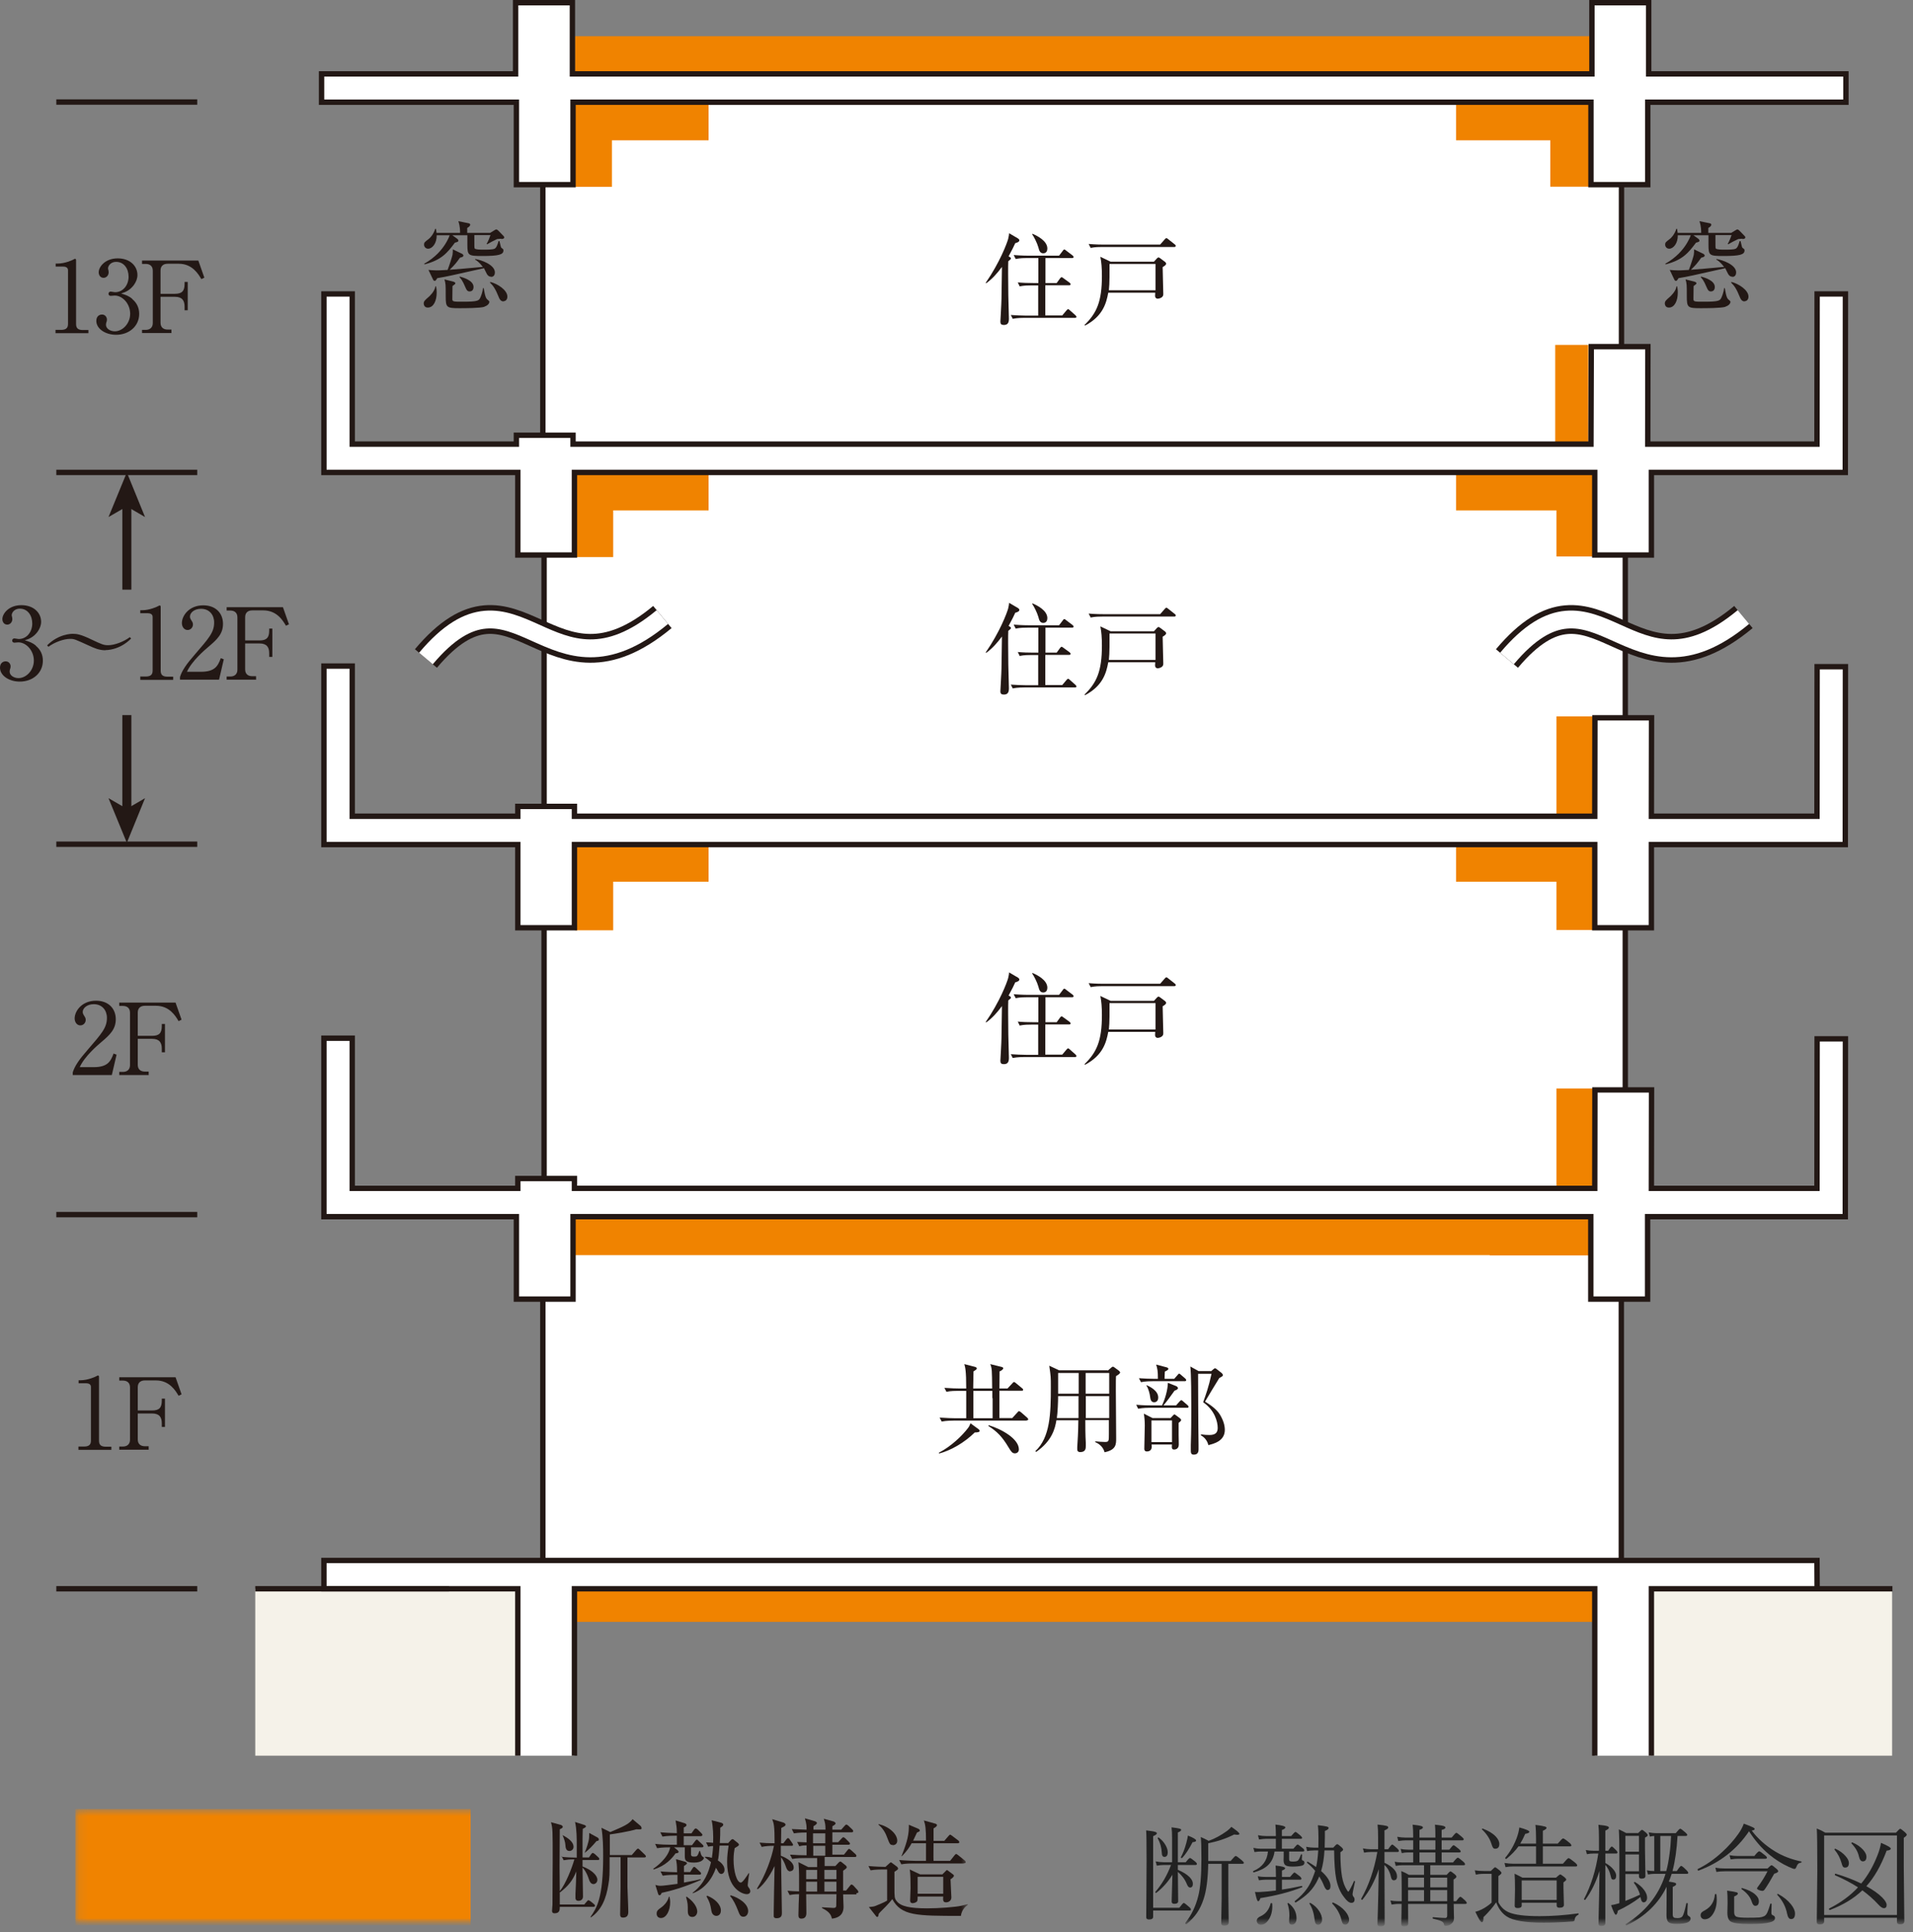<svg width="206" height="208" viewBox="0 0 206 208" fill="none" xmlns="http://www.w3.org/2000/svg">
<rect x="0" y="0" width="206" height="208" fill="#808080" stroke="none"/>
<mask id="mask0_1490_410" style="mask-type:luminance" maskUnits="userSpaceOnUse" x="0" y="192" width="206" height="16">
<path d="M206 192H0V207.022H206V192Z" fill="white"/>
</mask>
<g mask="url(#mask0_1490_410)">
<path d="M126.837 200.766V201.282C127.396 201.52 127.817 201.784 128.103 202.073C128.337 202.315 128.454 202.551 128.454 202.782C128.454 203.055 128.351 203.192 128.144 203.192C128.015 203.192 127.899 203.063 127.798 202.805C127.591 202.305 127.271 201.874 126.837 201.51C126.841 202.315 126.849 203.069 126.86 203.772C126.868 204.272 126.872 204.567 126.872 204.657C126.872 204.848 126.733 204.944 126.456 204.944C126.265 204.944 126.169 204.864 126.169 204.704C126.169 204.669 126.196 203.704 126.251 201.809C125.794 202.563 125.22 203.212 124.528 203.755C124.517 203.762 124.503 203.766 124.487 203.766C124.433 203.766 124.405 203.741 124.405 203.69C124.405 203.678 124.409 203.667 124.417 203.655C125.128 202.827 125.688 201.864 126.099 200.766H125.313C125.079 200.766 124.831 200.79 124.569 200.837L124.452 200.38C124.776 200.438 125.063 200.467 125.313 200.467H126.216V197.936C126.216 197.389 126.196 196.981 126.157 196.712C126.634 196.77 126.935 196.819 127.06 196.858C127.149 196.889 127.194 196.932 127.194 196.987C127.194 197.077 127.075 197.169 126.837 197.262V200.467H127.687C127.921 200.163 128.073 200.01 128.144 200.01C128.202 200.01 128.382 200.133 128.683 200.38C128.819 200.489 128.888 200.579 128.888 200.649C128.888 200.727 128.833 200.766 128.724 200.766H126.837ZM132.274 200.637V203.936L132.31 206.954C132.31 207.184 132.153 207.299 131.841 207.299C131.618 207.299 131.507 207.204 131.507 207.012L131.554 204.276V200.637H130.106C130.075 202.247 129.915 203.495 129.626 204.381C129.431 204.991 129.181 205.514 128.876 205.952C128.595 206.354 128.231 206.743 127.786 207.118C127.778 207.126 127.767 207.13 127.751 207.13C127.673 207.13 127.634 207.096 127.634 207.03C127.634 207.018 127.638 207.006 127.646 206.995C128.298 206.163 128.759 205.208 129.028 204.13C129.259 203.247 129.374 201.895 129.374 200.075C129.374 198.919 129.351 198.145 129.304 197.755C129.562 197.86 129.845 197.997 130.153 198.165C130.817 197.93 131.485 197.569 132.157 197.081C132.329 196.948 132.476 196.807 132.597 196.659C133.175 197.057 133.464 197.305 133.464 197.403C133.464 197.477 133.39 197.514 133.241 197.514C133.151 197.514 133.038 197.503 132.901 197.479C132.062 197.909 131.13 198.225 130.106 198.428V200.339H132.515C132.823 199.971 133.007 199.788 133.065 199.788C133.136 199.788 133.345 199.936 133.692 200.233C133.86 200.37 133.944 200.469 133.944 200.532C133.944 200.602 133.888 200.637 133.774 200.637H132.274ZM124.177 205.366H126.995C127.253 205.022 127.413 204.85 127.476 204.85C127.534 204.85 127.718 204.987 128.026 205.26C128.171 205.381 128.243 205.481 128.243 205.559C128.243 205.63 128.192 205.665 128.091 205.665H124.177V206.327C124.177 206.534 124.028 206.637 123.731 206.637C123.532 206.637 123.433 206.557 123.433 206.397L123.468 200.315C123.468 198.417 123.452 197.325 123.421 197.04C123.913 197.094 124.237 197.147 124.394 197.198C124.515 197.237 124.575 197.292 124.575 197.362C124.575 197.448 124.442 197.547 124.177 197.661V205.366ZM124.669 197.889V197.872C124.669 197.825 124.694 197.801 124.745 197.801C124.761 197.801 124.772 197.805 124.78 197.813C125.101 198.051 125.351 198.335 125.53 198.663C125.675 198.928 125.747 199.171 125.747 199.389C125.747 199.725 125.628 199.893 125.39 199.893C125.206 199.893 125.11 199.737 125.103 199.424C125.079 198.885 124.935 198.374 124.669 197.889ZM127.3 200.01C127.288 200.018 127.274 200.022 127.259 200.022C127.196 200.022 127.165 199.995 127.165 199.94C127.165 199.928 127.167 199.919 127.171 199.911C127.39 199.508 127.579 199.012 127.739 198.422C127.833 198.075 127.894 197.799 127.921 197.596C128.507 197.831 128.8 198.006 128.8 198.124C128.8 198.233 128.675 198.294 128.425 198.305C128.034 199.059 127.659 199.628 127.3 200.01ZM141.726 200.983C141.835 200.495 141.911 199.899 141.954 199.196H141.509C141.255 199.196 141.003 199.219 140.753 199.266L140.653 198.809C140.958 198.868 141.243 198.897 141.509 198.897H141.966C141.974 198.698 141.978 198.366 141.978 197.901C141.978 197.268 141.956 196.796 141.913 196.483C142.425 196.538 142.755 196.589 142.903 196.635C143.017 196.671 143.073 196.719 143.073 196.782C143.073 196.891 142.938 196.997 142.669 197.098V197.79C142.669 198.079 142.661 198.448 142.646 198.897H143.571C143.786 198.647 143.927 198.522 143.993 198.522C144.056 198.522 144.2 198.622 144.427 198.821C144.563 198.942 144.632 199.04 144.632 199.114C144.632 199.176 144.534 199.272 144.339 199.401C144.339 200.456 144.396 201.319 144.509 201.991C144.61 202.592 144.798 203.098 145.071 203.508C145.122 203.594 145.163 203.637 145.194 203.637C145.226 203.637 145.31 203.508 145.446 203.251C145.571 203.02 145.688 202.772 145.798 202.506C145.806 202.491 145.819 202.483 145.839 202.483C145.854 202.483 145.866 202.485 145.874 202.489C145.905 202.505 145.919 202.526 145.915 202.553C145.739 203.346 145.651 203.799 145.651 203.913C145.651 204.022 145.696 204.126 145.786 204.223C145.841 204.29 145.868 204.37 145.868 204.464C145.868 204.714 145.751 204.839 145.517 204.839C145.29 204.839 145.03 204.635 144.737 204.229C144.347 203.749 144.065 203.104 143.894 202.296C143.753 201.581 143.677 200.547 143.665 199.196H142.622C142.583 200.008 142.464 200.749 142.265 201.417C142.937 202.006 143.272 202.546 143.272 203.034C143.272 203.315 143.165 203.456 142.95 203.456C142.821 203.456 142.692 203.296 142.563 202.975C142.435 202.651 142.267 202.323 142.06 201.991L141.954 202.243C141.7 202.809 141.366 203.301 140.952 203.719C140.597 204.075 140.128 204.432 139.546 204.792C139.542 204.796 139.536 204.797 139.528 204.797C139.458 204.797 139.423 204.76 139.423 204.686C139.423 204.671 139.429 204.657 139.44 204.645C139.991 204.208 140.429 203.756 140.753 203.292C141.026 202.901 141.253 202.448 141.433 201.932C141.491 201.796 141.556 201.616 141.626 201.393C141.368 201.085 141.079 200.799 140.759 200.538C140.747 200.526 140.741 200.512 140.741 200.497C140.741 200.438 140.767 200.409 140.817 200.409C140.825 200.409 140.833 200.411 140.841 200.415C141.188 200.622 141.483 200.811 141.726 200.983ZM138.819 199.313V200.104C138.819 200.237 138.847 200.319 138.901 200.35C138.952 200.381 139.062 200.397 139.229 200.397C139.483 200.397 139.659 200.362 139.757 200.292C139.866 200.194 139.974 199.983 140.079 199.659C140.091 199.628 140.114 199.612 140.149 199.612C140.192 199.612 140.214 199.631 140.214 199.671C140.198 199.858 140.19 200.01 140.19 200.128C140.19 200.214 140.226 200.266 140.296 200.286C140.409 200.313 140.466 200.393 140.466 200.526C140.466 200.678 140.378 200.78 140.202 200.831C139.956 200.901 139.612 200.936 139.171 200.936C138.776 200.936 138.515 200.878 138.386 200.76C138.276 200.659 138.222 200.485 138.222 200.239L138.233 199.782V199.313H137.249C137.163 199.938 136.923 200.434 136.528 200.801C136.177 201.126 135.677 201.378 135.028 201.557C135.021 201.557 135.015 201.557 135.011 201.557C134.96 201.557 134.935 201.526 134.935 201.464C134.935 201.436 134.946 201.419 134.97 201.411C135.927 201.008 136.45 200.309 136.54 199.313H135.772C135.577 199.313 135.349 199.333 135.087 199.372L134.97 198.921C135.255 198.983 135.522 199.014 135.772 199.014H137.39V197.948H136.312C136.147 197.948 135.903 197.971 135.579 198.018L135.462 197.561C135.774 197.62 136.058 197.649 136.312 197.649H137.39V197.467C137.39 197.128 137.374 196.776 137.343 196.413C138.058 196.495 138.415 196.598 138.415 196.723C138.415 196.813 138.29 196.905 138.04 196.999V197.649H139.036C139.29 197.352 139.446 197.204 139.505 197.204C139.556 197.204 139.735 197.337 140.044 197.602C140.157 197.704 140.214 197.784 140.214 197.842C140.214 197.913 140.161 197.948 140.056 197.948H138.04V199.014H139.276C139.526 198.71 139.679 198.557 139.733 198.557C139.784 198.557 139.972 198.694 140.296 198.967C140.401 199.049 140.454 199.13 140.454 199.208C140.454 199.278 140.397 199.313 140.284 199.313H138.819ZM137.396 203.514V202.348H136.265C136.14 202.348 135.905 202.368 135.562 202.407L135.438 201.979C135.708 202.026 135.983 202.049 136.265 202.049H137.396V201.88C137.396 201.434 137.384 201.083 137.36 200.825C138.048 200.899 138.392 200.995 138.392 201.112C138.392 201.194 138.276 201.278 138.046 201.364V202.049H138.919C139.185 201.729 139.341 201.569 139.388 201.569C139.431 201.569 139.618 201.702 139.95 201.967C140.079 202.073 140.144 202.165 140.144 202.243C140.144 202.313 140.091 202.348 139.985 202.348H138.046V203.415C138.64 203.333 139.343 203.202 140.155 203.022C140.21 203.014 140.237 203.044 140.237 203.11C140.237 203.141 140.226 203.159 140.202 203.163C138.917 203.671 137.425 204.059 135.726 204.329C135.659 204.551 135.579 204.663 135.485 204.663C135.438 204.663 135.394 204.604 135.351 204.487C135.304 204.354 135.233 204.081 135.14 203.667C135.237 203.674 135.325 203.678 135.403 203.678C135.474 203.678 135.562 203.676 135.667 203.672C136.253 203.641 136.829 203.589 137.396 203.514ZM136.827 204.909C136.831 204.878 136.856 204.862 136.903 204.862C136.958 204.862 136.989 204.881 136.997 204.921C137.005 205.014 137.009 205.108 137.009 205.202C137.009 205.784 136.87 206.276 136.593 206.678C136.358 207.026 136.087 207.2 135.778 207.2C135.642 207.2 135.53 207.153 135.444 207.059C135.37 206.977 135.333 206.88 135.333 206.766C135.333 206.567 135.468 206.407 135.737 206.286C136.296 206.036 136.659 205.577 136.827 204.909ZM141.017 204.944C141.009 204.936 141.005 204.926 141.005 204.915C141.005 204.872 141.034 204.85 141.093 204.85C141.108 204.85 141.122 204.854 141.134 204.862C141.532 205.092 141.847 205.391 142.077 205.758C142.269 206.067 142.364 206.364 142.364 206.649C142.364 206.821 142.317 206.962 142.224 207.071C142.146 207.157 142.056 207.2 141.954 207.2C141.825 207.2 141.731 207.155 141.673 207.065C141.626 206.987 141.591 206.852 141.567 206.661C141.485 205.946 141.302 205.374 141.017 204.944ZM143.466 204.921C143.458 204.909 143.454 204.897 143.454 204.885C143.454 204.835 143.485 204.809 143.548 204.809C143.556 204.809 143.565 204.811 143.577 204.815C144.108 205.053 144.538 205.366 144.866 205.753C145.14 206.081 145.276 206.387 145.276 206.672C145.276 206.821 145.231 206.948 145.142 207.053C145.063 207.143 144.972 207.188 144.866 207.188C144.753 207.188 144.667 207.151 144.608 207.077C144.55 207.003 144.499 206.872 144.456 206.684C144.308 206.047 143.978 205.46 143.466 204.921ZM138.649 204.944C138.646 204.936 138.644 204.928 138.644 204.921C138.644 204.881 138.669 204.862 138.72 204.862C138.743 204.862 138.763 204.87 138.778 204.885C139.337 205.323 139.616 205.866 139.616 206.514C139.616 206.729 139.565 206.899 139.464 207.024C139.374 207.133 139.257 207.188 139.112 207.188C138.913 207.188 138.813 207.059 138.813 206.801L138.849 206.215C138.849 205.739 138.782 205.315 138.649 204.944ZM149.085 199.366V200.52C149.987 200.954 150.438 201.444 150.438 201.991C150.438 202.272 150.319 202.413 150.081 202.413C149.933 202.413 149.833 202.29 149.782 202.044C149.669 201.508 149.437 201.081 149.085 200.76V201.13L149.108 207.059C149.108 207.274 148.96 207.381 148.663 207.381C148.44 207.381 148.329 207.29 148.329 207.106C148.329 207.055 148.337 206.819 148.353 206.397C148.399 204.999 148.438 203.27 148.47 201.212C148.052 202.481 147.468 203.575 146.718 204.493C146.706 204.501 146.692 204.505 146.677 204.505C146.61 204.505 146.577 204.475 146.577 204.417C146.577 204.409 146.579 204.401 146.583 204.393C147.396 202.967 147.974 201.292 148.317 199.366H147.608C147.386 199.366 147.146 199.389 146.888 199.436L146.765 198.979C147.069 199.038 147.343 199.067 147.585 199.067H148.399V197.819C148.399 197.221 148.38 196.753 148.341 196.413C148.841 196.464 149.167 196.512 149.319 196.559C149.437 196.598 149.495 196.653 149.495 196.723C149.495 196.825 149.358 196.93 149.085 197.04V199.067H149.483C149.71 198.731 149.856 198.563 149.923 198.563C149.978 198.563 150.157 198.704 150.462 198.985C150.575 199.087 150.632 199.174 150.632 199.249C150.632 199.327 150.585 199.366 150.491 199.366H149.085ZM150.942 204.657V203.637C150.942 202.462 150.927 201.721 150.896 201.417C151.173 201.526 151.448 201.663 151.722 201.827H153.345V200.79H151.042C150.792 200.79 150.544 200.813 150.298 200.86L150.187 200.409C150.429 200.464 150.714 200.491 151.042 200.491H152.179V199.413H151.616C151.409 199.413 151.185 199.436 150.942 199.483L150.825 199.032C151.067 199.087 151.331 199.114 151.616 199.114H152.179V198.112H151.329C151.149 198.112 150.897 198.135 150.573 198.182L150.462 197.731C150.79 197.786 151.079 197.813 151.329 197.813H152.179V197.719C152.179 197.153 152.159 196.721 152.12 196.424C152.597 196.475 152.909 196.526 153.058 196.577C153.171 196.612 153.228 196.661 153.228 196.723C153.228 196.821 153.103 196.909 152.853 196.987V197.813H154.569V197.719C154.569 197.094 154.554 196.663 154.522 196.424C155.011 196.475 155.329 196.526 155.478 196.577C155.591 196.616 155.647 196.669 155.647 196.735C155.647 196.84 155.513 196.924 155.243 196.987V197.813H156.321C156.595 197.469 156.763 197.297 156.825 197.297C156.884 197.297 157.079 197.442 157.411 197.731C157.548 197.844 157.616 197.932 157.616 197.995C157.616 198.073 157.565 198.112 157.464 198.112H155.243V199.114H156.069C156.315 198.794 156.468 198.633 156.526 198.633C156.581 198.633 156.772 198.77 157.101 199.044C157.229 199.153 157.294 199.241 157.294 199.307C157.294 199.378 157.243 199.413 157.142 199.413H155.243V200.491H156.468C156.741 200.147 156.913 199.975 156.983 199.975C157.05 199.975 157.237 200.112 157.546 200.385C157.69 200.506 157.763 200.606 157.763 200.684C157.763 200.755 157.71 200.79 157.604 200.79H154.019V201.827H155.782C155.997 201.577 156.132 201.452 156.187 201.452C156.249 201.452 156.401 201.553 156.644 201.756C156.772 201.866 156.837 201.958 156.837 202.032C156.837 202.098 156.733 202.198 156.526 202.331V204.657H156.813C157.04 204.344 157.188 204.188 157.259 204.188C157.321 204.188 157.489 204.317 157.763 204.575C157.884 204.692 157.944 204.784 157.944 204.85C157.944 204.921 157.892 204.956 157.786 204.956H156.538C156.542 205.417 156.55 205.799 156.562 206.104C156.569 206.327 156.573 206.452 156.573 206.479C156.573 206.772 156.452 206.997 156.21 207.153C156.058 207.266 155.874 207.323 155.659 207.323C155.573 207.323 155.521 207.27 155.501 207.165C155.481 207.016 155.39 206.901 155.226 206.819C155.065 206.741 154.761 206.649 154.312 206.544C154.284 206.536 154.271 206.512 154.271 206.473C154.271 206.407 154.294 206.378 154.341 206.385C154.981 206.444 155.413 206.473 155.636 206.473C155.772 206.473 155.841 206.383 155.841 206.204V204.956H151.628L151.64 207.059C151.64 207.274 151.491 207.381 151.194 207.381C150.995 207.381 150.896 207.294 150.896 207.118C150.896 207.044 150.901 206.774 150.913 206.309C150.921 205.86 150.927 205.409 150.931 204.956H150.509C150.372 204.956 150.153 204.979 149.853 205.026L149.729 204.587C149.979 204.633 150.239 204.657 150.509 204.657H150.942ZM151.628 204.657H153.345V203.467H151.628V204.657ZM151.628 203.169H153.345V202.126H151.628V203.169ZM154.019 204.657H155.841V203.467H154.019V204.657ZM154.019 203.169H155.841V202.126H154.019V203.169ZM152.853 198.112V199.114H154.569V198.112H152.853ZM152.853 199.413V200.491H154.569V199.413H152.853ZM167.63 204.827H163.862V205.126C163.862 205.309 163.714 205.401 163.417 205.401C163.21 205.401 163.106 205.321 163.106 205.161L163.142 203.385C163.142 202.624 163.126 202.063 163.095 201.704C163.251 201.77 163.534 201.911 163.944 202.126H167.56C167.81 201.895 167.962 201.78 168.017 201.78C168.063 201.78 168.21 201.876 168.456 202.067C168.593 202.184 168.661 202.276 168.661 202.342C168.661 202.397 168.562 202.497 168.362 202.641V203.292L168.409 205.055C168.409 205.262 168.253 205.366 167.94 205.366C167.733 205.366 167.63 205.29 167.63 205.137V204.827ZM167.63 204.528V202.424H163.862V204.528H167.63ZM165.409 200.626V198.762H163.511C163.206 199.2 162.778 199.645 162.228 200.098C162.22 200.106 162.208 200.11 162.192 200.11C162.122 200.11 162.087 200.077 162.087 200.01C162.087 199.999 162.091 199.987 162.099 199.975C162.61 199.366 163.015 198.671 163.312 197.889C163.46 197.499 163.56 197.11 163.61 196.723C164.329 196.919 164.688 197.075 164.688 197.192C164.688 197.29 164.54 197.362 164.243 197.409C164.071 197.811 163.892 198.163 163.704 198.464H165.409V197.995C165.409 197.339 165.386 196.823 165.339 196.448C165.862 196.514 166.204 196.573 166.364 196.624C166.481 196.663 166.54 196.712 166.54 196.77C166.54 196.86 166.407 196.964 166.142 197.081V198.464H167.747C168.063 198.089 168.253 197.901 168.315 197.901C168.397 197.901 168.612 198.046 168.96 198.335C169.128 198.464 169.212 198.571 169.212 198.657C169.212 198.727 169.157 198.762 169.048 198.762H166.142V200.626H168.304C168.644 200.223 168.843 200.022 168.901 200.022C168.979 200.022 169.204 200.174 169.575 200.479C169.751 200.62 169.839 200.727 169.839 200.801C169.839 200.883 169.786 200.924 169.681 200.924H162.901C162.632 200.924 162.372 200.948 162.122 200.995L162.011 200.544C162.339 200.598 162.636 200.626 162.901 200.626H165.409ZM159.591 196.94C159.583 196.932 159.579 196.922 159.579 196.911C159.579 196.868 159.604 196.846 159.655 196.846C159.663 196.846 159.671 196.848 159.679 196.852C160.276 197.075 160.735 197.352 161.056 197.684C161.321 197.958 161.454 198.229 161.454 198.499C161.454 198.842 161.306 199.014 161.009 199.014C160.907 199.014 160.827 198.975 160.769 198.897C160.722 198.827 160.669 198.698 160.61 198.51C160.435 197.94 160.095 197.417 159.591 196.94ZM169.938 205.975C169.978 205.967 169.997 205.987 169.997 206.034C169.997 206.073 169.981 206.102 169.95 206.122C169.731 206.239 169.608 206.389 169.581 206.573C169.569 206.69 169.542 206.764 169.499 206.796C169.464 206.827 169.396 206.844 169.294 206.848C168.251 206.93 167.218 206.971 166.194 206.971C164.241 206.971 162.929 206.751 162.257 206.309C161.757 205.985 161.376 205.477 161.114 204.786C160.771 205.297 160.313 205.831 159.743 206.385C159.743 206.428 159.743 206.46 159.743 206.479C159.743 206.776 159.687 206.924 159.573 206.924C159.511 206.924 159.431 206.846 159.333 206.69C159.243 206.546 159.089 206.251 158.87 205.805C159.085 205.755 159.317 205.667 159.567 205.542C159.923 205.366 160.274 205.126 160.622 204.821V201.715H159.796C159.448 201.715 159.159 201.747 158.929 201.809L158.812 201.34C159.116 201.387 159.444 201.411 159.796 201.411H160.54C160.802 201.141 160.956 201.006 161.003 201.006C161.046 201.006 161.21 201.122 161.495 201.352C161.624 201.473 161.688 201.565 161.688 201.628C161.688 201.694 161.577 201.803 161.354 201.956V204.786C161.62 205.294 161.989 205.649 162.462 205.852C163.095 206.133 164.206 206.274 165.796 206.274C167.104 206.274 168.485 206.174 169.938 205.975ZM179.349 201.715H178.159C177.944 201.715 177.712 201.739 177.462 201.786L177.345 201.34C177.606 201.391 177.87 201.417 178.136 201.417V197.637C177.948 197.653 177.792 197.676 177.667 197.708L177.538 197.256C177.851 197.311 178.126 197.339 178.364 197.339H180.45C180.712 197.018 180.872 196.858 180.931 196.858C181.001 196.858 181.181 196.987 181.47 197.245C181.614 197.366 181.687 197.458 181.687 197.52C181.687 197.598 181.636 197.637 181.534 197.637H180.644C180.562 199.098 180.382 200.358 180.104 201.417H180.562C180.812 201.046 180.968 200.86 181.03 200.86C181.108 200.86 181.296 201.008 181.593 201.305C181.729 201.442 181.798 201.544 181.798 201.61C181.798 201.68 181.745 201.715 181.64 201.715H180.022L179.993 201.774C179.907 202.051 179.812 202.311 179.706 202.553C180.069 202.604 180.298 202.649 180.392 202.688C180.462 202.719 180.497 202.768 180.497 202.835C180.497 202.924 180.374 203.02 180.128 203.122V206.098C180.128 206.262 180.169 206.37 180.251 206.421C180.317 206.464 180.448 206.485 180.644 206.485C180.897 206.485 181.073 206.421 181.171 206.292C181.288 206.135 181.427 205.672 181.587 204.903C181.595 204.876 181.616 204.862 181.651 204.862C181.714 204.862 181.745 204.885 181.745 204.932C181.714 205.436 181.698 205.78 181.698 205.964C181.698 206.116 181.755 206.219 181.868 206.274C181.989 206.329 182.05 206.419 182.05 206.544C182.05 206.7 181.95 206.831 181.751 206.936C181.513 207.049 181.097 207.106 180.503 207.106C180.054 207.106 179.761 207.026 179.624 206.866C179.511 206.737 179.454 206.501 179.454 206.157L179.466 204.669V203.11C178.595 204.911 177.163 206.296 175.171 207.264C175.163 207.268 175.155 207.27 175.147 207.27C175.085 207.27 175.054 207.235 175.054 207.165C175.054 207.149 175.06 207.137 175.071 207.13C177.153 205.817 178.55 204.104 179.261 201.991C179.284 201.936 179.313 201.844 179.349 201.715ZM179.431 201.417C179.575 200.897 179.694 200.268 179.788 199.53C179.87 198.944 179.923 198.313 179.946 197.637H178.786V201.417H179.431ZM172.868 199.53V200.549C173.247 200.756 173.544 200.997 173.759 201.27C173.942 201.501 174.034 201.712 174.034 201.903C174.034 202.192 173.935 202.337 173.735 202.337C173.642 202.337 173.575 202.305 173.536 202.243C173.509 202.188 173.474 202.071 173.431 201.891C173.333 201.442 173.146 201.063 172.868 200.755V207.018C172.868 207.233 172.72 207.34 172.423 207.34C172.231 207.34 172.136 207.253 172.136 207.077C172.136 207.018 172.14 206.79 172.147 206.391C172.183 204.997 172.214 203.333 172.241 201.399C171.858 202.618 171.351 203.653 170.718 204.505C170.71 204.516 170.696 204.522 170.677 204.522C170.61 204.522 170.577 204.491 170.577 204.428C170.577 204.421 170.579 204.413 170.583 204.405C171.329 202.979 171.839 201.354 172.112 199.53H171.585C171.339 199.53 171.106 199.553 170.888 199.6L170.765 199.155C171.026 199.206 171.3 199.231 171.585 199.231H172.183V197.86C172.183 197.239 172.163 196.764 172.124 196.436C172.608 196.483 172.929 196.534 173.085 196.589C173.198 196.628 173.255 196.68 173.255 196.747C173.255 196.84 173.126 196.948 172.868 197.069V199.231H173.179C173.37 198.926 173.499 198.774 173.565 198.774C173.62 198.774 173.778 198.911 174.04 199.184C174.13 199.27 174.175 199.35 174.175 199.424C174.175 199.495 174.124 199.53 174.022 199.53H172.868ZM175.03 204.633C175.655 204.387 176.179 204.163 176.601 203.96C176.476 203.514 176.261 203.092 175.956 202.694C175.952 202.686 175.95 202.676 175.95 202.665C175.95 202.614 175.978 202.589 176.032 202.589C176.044 202.589 176.056 202.592 176.067 202.6C176.481 202.846 176.81 203.133 177.052 203.462C177.263 203.751 177.368 204.024 177.368 204.282C177.368 204.43 177.333 204.551 177.263 204.645C177.196 204.739 177.106 204.786 176.993 204.786C176.849 204.786 176.749 204.655 176.694 204.393L176.659 204.212C175.886 204.797 175.073 205.286 174.222 205.676C174.171 205.973 174.095 206.122 173.993 206.122C173.896 206.122 173.728 205.776 173.489 205.085C173.688 205.061 173.905 205.014 174.14 204.944L174.38 204.874V199.747C174.38 198.45 174.36 197.51 174.321 196.928C174.595 197.053 174.858 197.186 175.112 197.327H176.407C176.63 197.096 176.765 196.981 176.812 196.981C176.874 196.981 177.019 197.081 177.245 197.28C177.374 197.397 177.438 197.489 177.438 197.555C177.438 197.63 177.339 197.717 177.14 197.819V199.079L177.187 201.944C177.187 202.135 177.05 202.231 176.776 202.231C176.585 202.231 176.489 202.151 176.489 201.991V201.739H175.03V204.633ZM176.489 201.44V199.63H175.03V201.44H176.489ZM176.489 199.331V197.626H175.03V199.331H176.489ZM188.343 197.133C187.019 199.102 185.206 200.514 182.905 201.37C182.901 201.37 182.897 201.37 182.894 201.37C182.835 201.37 182.806 201.327 182.806 201.241C182.806 201.214 182.815 201.196 182.835 201.188C183.718 200.766 184.583 200.167 185.431 199.389C186.11 198.772 186.696 198.116 187.188 197.421C187.458 197.042 187.655 196.672 187.78 196.313C188.296 196.505 188.624 196.637 188.765 196.712C188.89 196.774 188.952 196.835 188.952 196.893C188.952 196.971 188.845 197.026 188.63 197.057C189.286 197.928 190.124 198.676 191.144 199.301C191.964 199.801 192.903 200.163 193.962 200.385C193.989 200.389 194.003 200.407 194.003 200.438C194.003 200.477 193.985 200.499 193.95 200.503C193.802 200.53 193.692 200.579 193.622 200.649C193.556 200.719 193.489 200.842 193.423 201.018C193.376 201.131 193.312 201.188 193.229 201.188C193.144 201.188 192.937 201.112 192.608 200.96C191.878 200.628 191.181 200.188 190.517 199.641C189.696 198.954 188.972 198.118 188.343 197.133ZM191.39 203.983C191.378 203.971 191.372 203.96 191.372 203.948C191.372 203.901 191.397 203.878 191.448 203.878C191.46 203.878 191.472 203.881 191.483 203.889C192.058 204.198 192.517 204.567 192.86 204.997C193.149 205.36 193.294 205.694 193.294 205.999C193.294 206.393 193.151 206.59 192.866 206.59C192.663 206.59 192.522 206.397 192.444 206.01C192.3 205.26 191.948 204.585 191.39 203.983ZM187.54 203.362C187.528 203.35 187.522 203.339 187.522 203.327C187.522 203.264 187.552 203.239 187.61 203.251C188.231 203.426 188.702 203.659 189.022 203.948C189.276 204.178 189.403 204.415 189.403 204.657C189.403 204.993 189.274 205.161 189.017 205.161C188.853 205.161 188.724 205.008 188.63 204.704C188.481 204.215 188.118 203.768 187.54 203.362ZM184.669 203.936C184.677 203.905 184.702 203.889 184.745 203.889C184.796 203.889 184.825 203.909 184.833 203.948C184.856 204.131 184.868 204.307 184.868 204.475C184.868 205.12 184.722 205.655 184.429 206.081C184.183 206.436 183.897 206.614 183.573 206.614C183.437 206.614 183.325 206.567 183.239 206.473C183.165 206.391 183.128 206.294 183.128 206.18C183.128 206.055 183.167 205.952 183.245 205.87C183.315 205.799 183.438 205.719 183.614 205.63C184.251 205.274 184.603 204.71 184.669 203.936ZM186.362 200.163L186.245 199.712C186.515 199.766 186.806 199.794 187.118 199.794H188.917C189.187 199.458 189.358 199.29 189.433 199.29C189.511 199.29 189.71 199.422 190.03 199.688C190.19 199.809 190.271 199.905 190.271 199.975C190.271 200.053 190.22 200.092 190.118 200.092H187.13C186.931 200.092 186.675 200.116 186.362 200.163ZM184.722 201.053C185.03 201.112 185.378 201.141 185.765 201.141H190.335C190.565 200.907 190.71 200.79 190.769 200.79C190.835 200.79 191.009 200.915 191.29 201.165C191.419 201.274 191.483 201.366 191.483 201.44C191.483 201.534 191.341 201.622 191.056 201.704C190.677 202.395 190.337 202.958 190.036 203.391C189.958 203.497 189.876 203.549 189.79 203.549C189.677 203.549 189.548 203.52 189.403 203.462C189.271 203.403 189.204 203.348 189.204 203.297C189.204 203.247 189.237 203.182 189.304 203.104C189.698 202.577 190.042 202.022 190.335 201.44H185.788C185.417 201.44 185.097 201.464 184.827 201.51L184.722 201.053ZM190.634 204.956C190.642 204.924 190.661 204.909 190.692 204.909C190.747 204.909 190.774 204.932 190.774 204.979C190.759 205.366 190.751 205.674 190.751 205.905C190.751 206.003 190.767 206.069 190.798 206.104C190.825 206.135 190.882 206.169 190.968 206.204C191.081 206.255 191.138 206.346 191.138 206.479C191.138 206.702 190.942 206.858 190.552 206.948C190.142 207.061 189.421 207.118 188.39 207.118C187.323 207.118 186.651 207.03 186.374 206.854C186.132 206.702 186.011 206.381 186.011 205.893L186.034 204.85C186.034 204.272 186.019 203.831 185.987 203.526C186.526 203.6 186.862 203.659 186.995 203.702C187.093 203.733 187.142 203.78 187.142 203.842C187.142 203.94 187.009 204.044 186.743 204.153V205.846C186.743 206.108 186.829 206.272 187.001 206.339C187.181 206.409 187.571 206.444 188.173 206.444C188.829 206.444 189.255 206.434 189.45 206.415C189.646 206.395 189.812 206.352 189.948 206.286C190.093 206.227 190.216 206.089 190.317 205.87C190.396 205.702 190.501 205.397 190.634 204.956ZM200.425 202.758C201.136 201.907 201.72 200.891 202.177 199.712C202.372 199.227 202.497 198.784 202.552 198.381C203.255 198.674 203.606 198.881 203.606 199.003C203.606 199.12 203.458 199.192 203.161 199.219C202.56 200.829 201.831 202.104 200.976 203.046C201.706 203.448 202.272 203.85 202.675 204.253C202.999 204.577 203.161 204.848 203.161 205.067C203.161 205.297 203.062 205.413 202.862 205.413C202.702 205.413 202.507 205.284 202.276 205.026C201.769 204.475 201.192 203.964 200.548 203.491C199.638 204.362 198.476 205.067 197.062 205.606C197.058 205.606 197.052 205.606 197.044 205.606C196.985 205.606 196.956 205.569 196.956 205.495C196.956 205.471 196.964 205.456 196.979 205.448C198.229 204.811 199.263 204.051 200.079 203.169C199.364 202.708 198.544 202.276 197.618 201.874C197.595 201.866 197.583 201.844 197.583 201.809C197.583 201.739 197.606 201.704 197.653 201.704C197.657 201.704 197.661 201.704 197.665 201.704C198.638 201.989 199.558 202.34 200.425 202.758ZM199.382 198.452C199.374 198.444 199.37 198.432 199.37 198.417C199.37 198.362 199.399 198.335 199.458 198.335C199.466 198.335 199.474 198.337 199.481 198.34C199.942 198.532 200.321 198.792 200.618 199.12C200.864 199.393 200.987 199.643 200.987 199.87C200.987 200.206 200.856 200.374 200.595 200.374C200.396 200.374 200.255 200.194 200.173 199.835C200.071 199.354 199.808 198.893 199.382 198.452ZM197.56 199.131C197.552 199.124 197.548 199.112 197.548 199.096C197.548 199.042 197.575 199.014 197.63 199.014C197.642 199.014 197.651 199.016 197.659 199.02C198.097 199.223 198.456 199.485 198.737 199.805C198.976 200.075 199.095 200.319 199.095 200.538C199.095 200.874 198.962 201.042 198.696 201.042C198.583 201.042 198.499 201.005 198.444 200.93C198.405 200.872 198.362 200.756 198.315 200.585C198.159 200.022 197.907 199.538 197.56 199.131ZM196.429 206.444V206.831C196.429 207.053 196.272 207.165 195.96 207.165C195.745 207.165 195.638 207.077 195.638 206.901L195.696 201.428C195.696 198.909 195.677 197.38 195.638 196.84C195.958 196.962 196.263 197.11 196.552 197.286H204.169C204.419 197.005 204.573 196.864 204.632 196.864C204.675 196.864 204.839 196.985 205.124 197.227C205.261 197.352 205.329 197.444 205.329 197.503C205.329 197.589 205.222 197.7 205.007 197.837V200.924L205.065 206.819C205.065 207.042 204.913 207.153 204.608 207.153C204.386 207.153 204.274 207.065 204.274 206.889V206.444H196.429ZM204.274 206.145V197.585H196.429V206.145H204.274Z" fill="#222222"/>
<mask id="mask1_1490_410" style="mask-type:luminance" maskUnits="userSpaceOnUse" x="8" y="194" width="97" height="14">
<path d="M104.229 194.746H8.119V207.26H104.229V194.746Z" fill="white"/>
</mask>
<g mask="url(#mask1_1490_410)">
<path d="M50.68 194.746H8.119V207.26H50.68V194.746Z" fill="#F08300"/>
<path d="M60.465 199.881C61.089 199.95 61.39 199.95 62.107 199.973C62.107 199.719 62.107 199.326 62.107 198.724C62.107 197.915 62.107 196.92 61.922 196.134L62.94 196.458C62.94 196.458 63.101 196.527 63.101 196.596C63.101 196.712 62.916 196.781 62.755 196.874C62.755 197.059 62.731 197.522 62.731 198.007C62.731 198.863 62.731 199.28 62.731 199.95H63.425L63.657 199.603C63.657 199.603 63.772 199.465 63.819 199.465C63.888 199.465 63.98 199.534 64.073 199.603L64.42 199.927C64.42 199.927 64.536 200.02 64.536 200.112C64.536 200.228 64.443 200.228 64.35 200.228H62.731V200.922C63.657 201.269 64.327 201.847 64.327 202.356C64.327 202.657 64.096 202.819 63.911 202.819C63.587 202.819 63.471 202.472 63.379 202.194C63.148 201.523 62.916 201.246 62.731 201.038C62.731 201.685 62.778 203.628 62.778 204.16C62.778 204.438 62.593 204.623 62.292 204.623C62.037 204.623 61.968 204.461 61.968 204.322C61.968 204.253 61.968 203.929 61.968 203.883C61.991 203.489 62.06 201.778 62.06 201.454C61.667 202.449 61.181 203.027 60.326 203.698H60.279V205.016H62.916L63.194 204.692C63.194 204.692 63.31 204.553 63.356 204.553C63.402 204.553 63.541 204.646 63.587 204.669L63.957 204.97C63.957 204.97 64.073 205.062 64.073 205.132C64.073 205.247 63.98 205.271 63.888 205.271H60.279C60.279 205.571 60.279 205.964 59.724 205.964C59.447 205.964 59.447 205.779 59.447 205.687C59.447 205.548 59.493 205.132 59.493 205.039C59.493 202.957 59.516 201.269 59.516 200.367C59.516 196.92 59.516 196.828 59.331 196.157L60.418 196.458C60.418 196.458 60.603 196.55 60.603 196.643C60.603 196.758 60.534 196.805 60.279 196.92C60.279 197.568 60.256 200.39 60.256 200.968C60.256 201.084 60.256 201.338 60.279 203.582C60.927 202.795 61.598 201.061 61.852 200.159C61.228 200.159 61.02 200.205 60.696 200.251L60.465 199.788V199.881ZM60.626 197.568C61.112 197.845 61.76 198.239 61.76 198.817C61.76 199.048 61.575 199.256 61.32 199.256C60.904 199.256 60.904 198.817 60.881 198.586C60.881 198.354 60.719 197.869 60.603 197.614V197.545L60.626 197.568ZM64.374 197.822C64.374 197.822 64.489 197.915 64.489 198.007C64.489 198.146 64.397 198.169 64.235 198.192C63.726 198.794 63.425 199.094 62.986 199.441H62.963C63.194 198.909 63.356 198.308 63.402 198.077C63.448 197.845 63.448 197.591 63.448 197.313L64.374 197.822ZM69.023 196.619C69.023 196.619 69.092 196.735 69.092 196.805C69.092 196.943 68.977 196.943 68.514 196.92C67.589 197.198 66.178 197.406 65.669 197.475C65.669 197.776 65.669 199.349 65.669 199.696H68.028L68.514 199.141C68.514 199.141 68.63 199.002 68.699 199.002C68.769 199.002 68.838 199.071 68.907 199.141L69.439 199.65C69.439 199.65 69.555 199.765 69.555 199.835C69.555 199.95 69.439 199.95 69.37 199.95H67.566C67.566 200.436 67.566 202.68 67.566 203.119C67.658 205.502 67.658 205.664 67.658 205.803C67.658 206.196 67.519 206.427 67.08 206.427C66.779 206.427 66.779 206.196 66.779 206.057C66.779 205.617 66.826 203.536 66.826 203.05C66.826 202.772 66.826 200.32 66.826 199.927H65.646C65.646 201.893 65.646 202.102 65.507 202.911C65.276 204.322 64.813 205.594 63.633 206.404L63.587 206.358C64.258 205.386 64.952 204.345 64.952 199.788C64.952 198.817 64.929 197.73 64.767 196.758L65.715 197.221C67.126 196.619 67.704 196.388 68.121 195.833L69.023 196.596V196.619Z" fill="#231815"/>
<path d="M74.552 198.586L74.852 198.192C74.852 198.192 74.968 198.03 75.037 198.03C75.084 198.03 75.176 198.1 75.222 198.169L75.639 198.562C75.639 198.562 75.754 198.655 75.754 198.748C75.754 198.84 75.662 198.863 75.569 198.863H74.413C74.413 199.118 74.413 199.58 74.413 199.65C74.436 199.858 74.598 199.858 74.76 199.858C75.037 199.858 75.107 199.858 75.315 199.256H75.384C75.431 199.465 75.523 199.765 75.616 199.835C75.708 199.881 75.801 199.95 75.801 199.997C75.801 200.112 75.593 200.506 74.737 200.506C73.835 200.506 73.742 200.251 73.742 199.812V198.863H72.585L72.979 199.187C72.979 199.187 73.071 199.28 73.071 199.349C73.071 199.488 72.909 199.488 72.747 199.511C72.377 200.043 71.683 200.852 70.388 201.246L70.342 201.176C70.619 200.991 71.961 200.02 72.169 198.863C71.938 198.863 71.336 198.863 70.758 198.956L70.55 198.493C71.128 198.562 71.73 198.586 72.331 198.586H72.886V197.614H72.701C72.516 197.614 71.892 197.614 71.336 197.707L71.105 197.244C71.568 197.29 72.03 197.313 72.886 197.337C72.886 196.689 72.817 196.411 72.747 195.972L73.742 196.273C73.742 196.273 73.927 196.342 73.927 196.458C73.927 196.573 73.811 196.643 73.626 196.735V197.36H74.459L74.737 196.966C74.737 196.966 74.829 196.828 74.922 196.828C74.991 196.828 75.084 196.92 75.13 196.943L75.523 197.337C75.523 197.337 75.639 197.452 75.639 197.522C75.639 197.614 75.546 197.66 75.454 197.66H73.626V198.632H74.528L74.552 198.586ZM72.724 201.824C72.516 201.824 71.915 201.824 71.36 201.917L71.128 201.454C71.845 201.523 72.377 201.523 72.909 201.546C72.909 200.714 72.863 200.552 72.794 200.135L73.788 200.413C73.788 200.413 73.973 200.482 73.973 200.575C73.973 200.621 73.973 200.667 73.65 200.876V201.523H74.32L74.575 201.13C74.575 201.13 74.667 200.968 74.737 200.968C74.806 200.968 74.876 201.014 74.968 201.107L75.384 201.5C75.384 201.5 75.5 201.593 75.5 201.685C75.5 201.778 75.407 201.801 75.338 201.801H73.65V202.657C74.667 202.472 75.13 202.379 75.454 202.287V202.379C73.65 203.166 72.331 203.536 71.244 203.767C71.221 203.86 71.151 204.021 71.013 204.021C70.92 204.021 70.897 203.929 70.874 203.883L70.573 202.911C70.758 202.957 70.874 203.004 71.128 203.004C71.383 203.004 72.077 202.911 72.956 202.795V201.824H72.771H72.724ZM72.1 204.183C72.1 204.322 72.169 204.484 72.169 204.739C72.169 205.641 71.776 206.473 71.174 206.473C70.897 206.473 70.712 206.288 70.712 206.011C70.712 205.71 70.804 205.617 71.29 205.271C71.406 205.178 71.868 204.808 72.03 204.183H72.123H72.1ZM73.95 204.183C75.061 204.947 75.084 205.664 75.084 205.779C75.084 205.988 74.945 206.358 74.552 206.358C74.066 206.358 74.066 205.872 74.066 205.687C74.066 205.039 74.066 204.854 73.881 204.23L73.927 204.16L73.95 204.183ZM78.391 198.424L78.715 198.077C78.715 198.077 78.808 197.984 78.877 197.984C78.947 197.984 79.016 198.03 79.085 198.1L79.432 198.377C79.432 198.377 79.571 198.493 79.571 198.562C79.571 198.701 79.432 198.748 79.109 198.956C79.062 199.256 78.993 199.603 78.993 200.182C78.993 201.454 79.34 202.657 79.779 202.657C79.964 202.657 80.404 201.986 80.612 201.662H80.681C80.589 202.148 80.519 202.865 80.519 202.911C80.519 203.05 80.543 203.096 80.705 203.304C80.728 203.374 80.797 203.489 80.797 203.582C80.797 203.698 80.728 203.906 80.404 203.906C80.034 203.906 78.299 203.42 78.299 200.436C78.299 199.835 78.368 199.303 78.461 198.678H77.489C77.42 199.65 77.374 199.997 77.304 200.274C77.674 200.506 78.021 200.852 78.021 201.292C78.021 201.616 77.79 201.731 77.674 201.731C77.582 201.731 77.443 201.685 77.327 201.454C77.281 201.384 77.142 201.107 77.096 201.061C76.98 201.408 76.402 203.142 74.598 203.813V203.744C75.893 202.749 76.333 201.454 76.564 200.459C76.31 200.228 76.148 200.112 75.916 199.95V199.881C76.263 199.881 76.425 199.927 76.657 199.997C76.68 199.812 76.749 199.418 76.795 198.724C76.541 198.724 76.402 198.771 76.263 198.794L76.032 198.331C76.24 198.331 76.31 198.331 76.795 198.377C76.819 197.614 76.795 196.689 76.633 195.949L77.698 196.226C77.698 196.226 77.883 196.296 77.883 196.411C77.883 196.55 77.79 196.596 77.559 196.758C77.559 197.313 77.559 197.73 77.513 198.401H78.368L78.391 198.424ZM76.148 204.068C76.98 204.392 77.628 205.016 77.628 205.664C77.628 206.057 77.397 206.242 77.142 206.242C76.957 206.242 76.68 206.126 76.61 205.71C76.472 204.924 76.448 204.831 76.078 204.137L76.125 204.091L76.148 204.068ZM78.669 204.021C79.594 204.299 80.566 204.947 80.566 205.733C80.566 205.964 80.427 206.335 80.057 206.335C79.71 206.335 79.641 206.103 79.432 205.571C79.27 205.155 78.97 204.484 78.623 204.114L78.669 204.045V204.021Z" fill="#231815"/>
<path d="M85.123 201.454C84.799 201.454 84.706 201.176 84.567 200.783C84.498 200.575 84.313 200.182 84.105 199.927C84.105 200.876 84.197 205.085 84.197 205.918C84.197 206.103 84.197 206.496 83.642 206.496C83.318 206.496 83.318 206.335 83.318 206.219C83.318 206.173 83.318 205.872 83.318 205.803C83.318 205.594 83.388 201.477 83.411 200.876C83.18 201.384 82.416 202.795 81.584 203.374L81.514 203.304C82.439 201.847 83.087 200.043 83.341 198.701C82.879 198.701 82.439 198.724 82.023 198.817L81.792 198.354C82.278 198.401 82.717 198.424 83.411 198.424C83.411 196.573 83.341 196.319 83.156 195.833L84.382 196.203C84.382 196.203 84.591 196.296 84.591 196.411C84.591 196.55 84.498 196.596 84.128 196.781C84.128 197.036 84.105 198.215 84.105 198.424H84.359L84.66 198.03C84.66 198.03 84.776 197.869 84.845 197.869C84.914 197.869 85.007 197.938 85.03 198.007L85.308 198.401C85.308 198.401 85.4 198.539 85.4 198.586C85.4 198.701 85.308 198.701 85.215 198.701H84.082V199.765C84.267 199.835 85.47 200.297 85.47 201.037C85.47 201.361 85.215 201.431 85.1 201.431L85.123 201.454ZM92.224 203.929H90.79C90.79 204.137 90.836 205.155 90.836 205.247C90.836 205.594 90.79 206.404 89.587 206.543C89.517 206.265 89.425 205.826 88.523 205.409V205.317C88.731 205.317 89.541 205.386 89.726 205.386C89.911 205.386 90.026 205.363 90.05 205.178C90.05 204.993 90.073 204.114 90.073 203.906H86.811C86.811 204.206 86.834 205.641 86.834 205.918C86.834 206.057 86.834 206.543 86.302 206.543C86.025 206.543 85.978 206.358 85.978 206.173C85.978 205.803 86.025 204.23 86.048 203.906C85.423 203.906 85.192 203.975 85.03 203.998L84.799 203.536C85.308 203.582 85.4 203.582 86.048 203.605C86.048 202.171 86.071 201.408 85.978 200.459L87.043 200.991H87.991V200.02H86.649C86.372 200.02 85.793 200.02 85.308 200.112L85.076 199.65C85.724 199.696 86.256 199.719 86.858 199.719C86.858 199.534 86.858 199.418 86.858 198.655C86.418 198.655 86.256 198.701 86.071 198.747L85.84 198.285C86.256 198.308 86.765 198.331 86.858 198.331C86.858 198.169 86.858 197.429 86.858 197.267C86.742 197.267 86.025 197.267 85.493 197.36L85.261 196.897C85.747 196.92 85.863 196.92 86.858 196.966C86.858 196.619 86.858 196.342 86.672 195.74L87.783 196.064C87.783 196.064 87.968 196.134 87.968 196.249C87.968 196.388 87.69 196.527 87.598 196.596C87.598 196.712 87.598 196.781 87.598 196.966H88.893C88.893 196.388 88.847 196.226 88.708 195.787L89.795 196.087C89.795 196.087 89.98 196.203 89.98 196.272C89.98 196.365 89.911 196.434 89.633 196.596V196.966H90.582L90.952 196.55C90.952 196.55 91.067 196.411 91.137 196.411C91.206 196.411 91.299 196.504 91.345 196.527L91.784 196.943C91.784 196.943 91.877 197.036 91.877 197.128C91.877 197.221 91.784 197.244 91.692 197.244H89.633V198.308H90.258L90.628 197.915C90.628 197.915 90.743 197.776 90.813 197.776C90.882 197.776 90.952 197.845 91.021 197.892L91.414 198.285C91.414 198.285 91.53 198.377 91.53 198.47C91.53 198.562 91.437 198.586 91.345 198.586H89.633V199.65H90.882L91.252 199.187C91.252 199.187 91.368 199.025 91.437 199.025C91.484 199.025 91.576 199.118 91.646 199.164L92.131 199.603C92.131 199.603 92.224 199.696 92.224 199.788C92.224 199.881 92.131 199.904 92.039 199.904H88.8V200.876H89.957L90.304 200.505C90.304 200.505 90.42 200.39 90.489 200.39C90.535 200.39 90.582 200.436 90.628 200.459L91.091 200.829C91.091 200.829 91.183 200.945 91.183 200.991C91.183 201.107 91.137 201.13 90.79 201.384C90.79 201.916 90.79 202.842 90.79 203.513H91.114L91.507 203.027C91.507 203.027 91.623 202.865 91.692 202.865C91.761 202.865 91.831 202.934 91.9 202.981L92.34 203.466C92.34 203.466 92.432 203.582 92.432 203.651C92.432 203.79 92.34 203.79 92.224 203.79V203.929ZM87.991 201.292H86.811V202.287H87.991V201.292ZM87.991 202.564H86.811V203.628H87.991V202.564ZM88.87 197.36H87.551V198.424H88.87C88.87 197.938 88.87 197.637 88.87 197.36ZM88.87 198.701H87.575V199.765H88.87C88.87 199.534 88.87 199.233 88.87 198.701ZM90.073 201.292H88.777V202.287H90.073V201.292ZM90.073 202.564H88.777V203.628H90.073V202.564Z" fill="#231815"/>
<path d="M103.442 206.242C98.7 206.242 97.058 206.242 96.087 204.438C95.948 204.623 95.67 204.947 95.37 205.247C94.791 205.826 94.722 205.895 94.629 206.011C94.583 206.265 94.56 206.358 94.467 206.358C94.398 206.358 94.375 206.311 94.329 206.265L93.565 205.294C93.959 205.247 94.074 205.247 94.259 205.178C94.398 205.109 95.161 204.831 95.531 204.6V201.246H95.115C94.838 201.246 94.259 201.246 93.75 201.338L93.519 200.876C94.259 200.945 95.046 200.968 95.346 200.968L95.786 200.575C95.786 200.575 95.878 200.482 95.925 200.482C95.971 200.482 96.017 200.506 96.064 200.552L96.619 200.968C96.619 200.968 96.711 201.084 96.711 201.153C96.711 201.246 96.572 201.338 96.318 201.5C96.318 201.778 96.318 202.819 96.318 203.119C96.318 204.23 96.318 204.345 96.549 204.646C96.989 205.224 98.007 205.432 99.857 205.432C101.106 205.432 102.887 205.294 103.512 205.155C104.067 205.016 104.113 204.993 104.229 204.993V205.039C103.882 205.294 103.558 205.641 103.465 206.265L103.442 206.242ZM96.133 198.609C95.855 198.609 95.809 198.539 95.531 197.799C95.231 196.943 94.768 196.573 94.606 196.434V196.365C95.74 196.619 96.619 197.429 96.619 198.146C96.619 198.516 96.341 198.632 96.133 198.632V198.609ZM103.766 200.598H98.4C98.122 200.598 97.544 200.598 97.058 200.691L96.827 200.228C97.613 200.297 98.446 200.32 98.608 200.32H99.718V198.424H98.168C97.937 198.84 97.706 199.21 97.127 199.812H97.081C97.475 198.794 97.868 197.776 97.868 196.712C97.868 196.55 97.868 196.527 97.868 196.434L98.909 196.874C98.909 196.874 99.047 196.966 99.047 197.036C99.047 197.128 99.001 197.175 98.747 197.267C98.585 197.614 98.492 197.822 98.33 198.146H99.718C99.718 196.897 99.649 196.411 99.487 195.972L100.736 196.319C100.736 196.319 100.898 196.365 100.898 196.481C100.898 196.573 100.805 196.666 100.528 196.828C100.528 197.036 100.528 197.984 100.528 198.169H101.684L102.124 197.66C102.124 197.66 102.263 197.498 102.309 197.498C102.355 197.498 102.448 197.568 102.517 197.614L103.188 198.123C103.188 198.123 103.304 198.216 103.304 198.308C103.304 198.401 103.211 198.424 103.118 198.424H100.528C100.528 198.979 100.505 199.788 100.528 200.32H102.309L102.772 199.742C102.772 199.742 102.887 199.58 102.957 199.58C103.026 199.58 103.118 199.673 103.165 199.696L103.882 200.274C103.882 200.274 103.997 200.367 103.997 200.459C103.997 200.552 103.905 200.575 103.812 200.575L103.766 200.598ZM102.355 202.263C102.355 202.564 102.448 203.998 102.448 204.253C102.448 204.6 102.17 204.785 101.869 204.785C101.522 204.785 101.546 204.507 101.569 204.16H98.816C98.816 204.368 98.816 204.53 98.77 204.646C98.677 204.831 98.33 204.877 98.284 204.877C98.007 204.877 98.007 204.646 98.007 204.577C98.007 204.438 98.053 203.443 98.053 203.235C98.053 202.772 98.053 201.639 97.96 201.246L99.094 201.778H101.476L101.823 201.431C101.823 201.431 101.916 201.315 101.962 201.315C102.031 201.315 102.054 201.361 102.101 201.384L102.656 201.801C102.656 201.801 102.725 201.87 102.725 201.917C102.725 202.009 102.633 202.102 102.401 202.287L102.355 202.263ZM101.569 202.032H98.816V203.86H101.569V202.032Z" fill="#231815"/>
</g>
</g>
<g clip-path="url(#clip0_1490_410)">
<path d="M55.761 171.031H27.489V189H55.761V171.031Z" fill="#F5F2E9"/>
<path d="M203.749 171.031H177.878V189H203.749V171.031Z" fill="#F5F2E9"/>
<path d="M171.73 174.591H121.35H100.248H61.859V171.031H103.808H117.791H171.73V174.591Z" fill="#F08300"/>
<path d="M174.574 169.618H58.453V129.696H58.589V49.136H58.453V10.627H174.608V49.136H175.017V129.696H174.591V168.698L174.574 169.618Z" fill="white" stroke="#231815" stroke-width="0.579"/>
<path d="M171.032 37.128H167.472V47.705H171.032V37.128Z" fill="#F08300"/>
<path d="M66.032 50.822H61.91V59.968H66.032V50.822Z" fill="#F08300"/>
<path d="M65.895 10.985H61.774V20.114H65.895V10.985Z" fill="#F08300"/>
<path d="M171.747 51.027H167.608V59.9H171.747V51.027Z" fill="#F08300"/>
<path d="M171.083 10.985H166.944V20.097H171.083V10.985Z" fill="#F08300"/>
<path d="M171.747 77.119H167.608V87.866H171.747V77.119Z" fill="#F08300"/>
<path d="M171.747 117.177H167.608V127.924H171.747V117.177Z" fill="#F08300"/>
<path d="M168.119 10.985H156.793V15.107H168.119V10.985Z" fill="#F08300"/>
<path d="M76.302 10.985H64.976V15.107H76.302V10.985Z" fill="#F08300"/>
<path d="M171.424 3.9H61.91V8.022H171.424V3.9Z" fill="#F08300"/>
<path d="M168.119 50.822H156.793V54.944H168.119V50.822Z" fill="#F08300"/>
<path d="M76.302 50.822H64.976V54.944H76.302V50.822Z" fill="#F08300"/>
<path d="M66.032 90.778H61.91V100.146H66.032V90.778Z" fill="#F08300"/>
<path d="M171.747 90.983H167.608V100.112H171.747V90.983Z" fill="#F08300"/>
<path d="M169.499 130.973H61.91V135.112H169.499V130.973Z" fill="#F08300"/>
<path d="M76.302 90.778H61.91V94.917H76.302V90.778Z" fill="#F08300"/>
<path d="M171.747 90.778H156.793V94.917H171.747V90.778Z" fill="#F08300"/>
<path d="M171.747 131.007H160.421V135.146H171.747V131.007Z" fill="#F08300"/>
<path d="M195.659 47.808H177.436L177.453 37.317H171.355L171.321 47.808H61.706V46.854H55.608V47.808H37.929V31.645H34.881V50.857H55.762V59.747H61.859V50.857H171.73V59.747H177.827V50.857H198.708L198.725 31.645H195.676L195.659 47.808Z" fill="white" stroke="#231815" stroke-width="0.579"/>
<path d="M195.659 87.866H177.827L177.844 77.272H171.747L171.73 87.866H61.859V86.81H55.762V87.866H37.929V71.703H34.881V90.915H55.762V99.873H61.859V90.915H171.73V99.873H177.827V90.915H198.708L198.725 71.771H195.676L195.659 87.866Z" fill="white" stroke="#231815" stroke-width="0.579"/>
<path d="M195.659 127.925H177.827L177.844 117.331H171.747L171.73 127.925H61.859V126.869H55.762V127.925H37.929V111.762H34.881V130.973H55.608V139.847H61.706V130.973H171.304V139.847H177.419V130.973H198.708L198.725 111.83H195.676L195.659 127.925Z" fill="white" stroke="#231815" stroke-width="0.579"/>
<path d="M195.659 167.983H180.791H174.693H58.895V168.051H52.798V167.983H37.929H34.881V171.032H55.762V186.564V189H61.859V186.564V171.032H103.808H117.791H171.73V186.564V189H177.827V186.564V171.032H198.708H198.725H195.676L195.659 167.983Z" fill="white"/>
<path d="M61.859 189V171.031H103.808H117.791H171.73V189" stroke="#231815" stroke-width="0.579"/>
<path d="M177.827 189V171.032H198.708H203.784H195.676L195.659 167.983H174.591H171.304H61.706H58.453H37.929H34.881V171.032H55.762V189" stroke="#231815" stroke-width="0.579"/>
<path d="M198.776 7.954H177.538V0.29H171.424V7.954H61.638V0.29H55.523V7.954H34.626V11.002H40.348H55.608V19.876H61.706V11.002H171.321V19.876H177.436V11.002H191.742H198.776V7.954Z" fill="white" stroke="#231815" stroke-width="0.579"/>
<path d="M108.747 27.659C108.747 27.659 108.866 27.761 108.866 27.812C108.866 27.897 108.764 27.982 108.577 28.119C108.56 28.476 108.56 28.749 108.56 29.447C108.56 30.963 108.594 32.819 108.628 33.62C108.628 33.858 108.645 34.148 108.645 34.301C108.645 34.71 108.543 34.982 108.1 34.982C107.827 34.982 107.725 34.88 107.725 34.625C107.725 34.557 107.844 32.564 107.844 32.172C107.844 31.763 107.861 30.741 107.895 28.732C107.418 29.379 106.873 30.009 106.209 30.486L106.141 30.452C107.674 28.238 108.423 26.211 108.56 25.734C108.611 25.53 108.662 25.257 108.662 25.104L109.616 25.666C109.616 25.666 109.769 25.768 109.769 25.853C109.769 26.041 109.564 26.109 109.326 26.177C109.173 26.518 109.002 26.875 108.611 27.591L108.764 27.693L108.747 27.659ZM112.579 27.778V30.469H113.788L114.146 29.975C114.146 29.975 114.248 29.839 114.316 29.839C114.367 29.839 114.436 29.89 114.504 29.941L115.185 30.435C115.185 30.435 115.287 30.537 115.287 30.588C115.287 30.707 115.185 30.707 115.134 30.707H112.562V33.961H114.384L114.844 33.415C114.844 33.415 114.963 33.279 115.015 33.279C115.066 33.279 115.151 33.347 115.202 33.398L115.815 33.943C115.815 33.943 115.917 34.046 115.917 34.097C115.917 34.216 115.815 34.216 115.764 34.216H110.314C110.229 34.216 109.547 34.216 109.054 34.318L108.849 33.909C109.377 33.943 109.956 33.977 110.484 33.977H111.796V30.724H111.063C110.791 30.724 110.28 30.724 109.803 30.827L109.599 30.401C110.127 30.452 110.723 30.469 111.251 30.469H111.813V27.778H110.62C110.382 27.778 109.837 27.778 109.377 27.88L109.156 27.454C110.024 27.523 110.672 27.523 110.791 27.523H114.044L114.436 27.012C114.504 26.909 114.538 26.858 114.623 26.858C114.674 26.858 114.742 26.926 114.81 26.977L115.509 27.506C115.509 27.506 115.611 27.608 115.611 27.659C115.611 27.761 115.509 27.778 115.457 27.778H112.579ZM111.2 25.172C111.676 25.377 112.783 25.922 112.783 26.756C112.783 26.994 112.681 27.267 112.341 27.267C111.983 27.267 111.898 26.96 111.813 26.62C111.676 26.143 111.336 25.479 111.148 25.223L111.2 25.155V25.172Z" fill="#231815"/>
<path d="M125.2 28.749C125.2 29.209 125.268 31.27 125.268 31.61C125.268 31.747 125.268 31.849 125.148 31.968C125.046 32.07 124.825 32.155 124.655 32.155C124.518 32.155 124.382 32.053 124.382 31.832C124.382 31.781 124.399 31.559 124.399 31.508H119.341C119.136 32.632 118.762 34.046 116.837 35.051L116.786 34.983C118.097 33.705 118.659 32.479 118.659 29.703C118.659 28.868 118.608 28.221 118.489 27.642L119.596 28.17H124.263L124.586 27.812C124.586 27.812 124.689 27.71 124.757 27.71C124.791 27.71 124.859 27.744 124.927 27.795L125.472 28.204C125.472 28.204 125.574 28.306 125.574 28.374C125.574 28.511 125.438 28.613 125.182 28.766L125.2 28.749ZM126.443 26.586H118.693C118.438 26.586 117.927 26.586 117.45 26.688L117.229 26.262C117.961 26.331 118.728 26.331 118.881 26.331H124.927L125.421 25.769C125.421 25.769 125.54 25.632 125.591 25.632C125.642 25.632 125.71 25.666 125.779 25.735L126.511 26.314C126.511 26.314 126.613 26.382 126.613 26.467C126.613 26.569 126.511 26.586 126.46 26.586H126.443ZM124.416 28.409H119.477C119.477 29.192 119.494 30.537 119.409 31.253H124.433V28.409H124.416Z" fill="#231815"/>
<path d="M108.747 67.445C108.747 67.445 108.866 67.548 108.866 67.599C108.866 67.684 108.764 67.769 108.577 67.905C108.56 68.263 108.56 68.535 108.56 69.234C108.56 70.749 108.594 72.606 108.628 73.406C108.628 73.645 108.645 73.934 108.645 74.088C108.645 74.496 108.543 74.769 108.1 74.769C107.827 74.769 107.725 74.667 107.725 74.411C107.725 74.343 107.844 72.35 107.844 71.959C107.844 71.55 107.861 70.528 107.895 68.518C107.418 69.166 106.873 69.796 106.209 70.273L106.141 70.239C107.674 68.025 108.423 65.998 108.56 65.521C108.611 65.316 108.662 65.044 108.662 64.891L109.616 65.453C109.616 65.453 109.769 65.555 109.769 65.64C109.769 65.827 109.564 65.895 109.326 65.964C109.173 66.304 109.002 66.662 108.611 67.377L108.764 67.479L108.747 67.445ZM112.579 67.565V70.256H113.788L114.146 69.762C114.146 69.762 114.248 69.625 114.316 69.625C114.367 69.625 114.436 69.677 114.504 69.728L115.185 70.222C115.185 70.222 115.287 70.324 115.287 70.375C115.287 70.494 115.185 70.494 115.134 70.494H112.562V73.747H114.384L114.844 73.202C114.844 73.202 114.963 73.066 115.015 73.066C115.066 73.066 115.151 73.134 115.202 73.185L115.815 73.73C115.815 73.73 115.917 73.832 115.917 73.883C115.917 74.003 115.815 74.003 115.764 74.003H110.314C110.229 74.003 109.547 74.002 109.054 74.105L108.849 73.696C109.377 73.73 109.956 73.764 110.484 73.764H111.796V70.511H111.063C110.791 70.511 110.28 70.511 109.803 70.613L109.599 70.188C110.127 70.239 110.723 70.256 111.251 70.256H111.813V67.565H110.62C110.382 67.565 109.837 67.565 109.377 67.667L109.156 67.241C110.024 67.309 110.672 67.309 110.791 67.309H114.044L114.436 66.798C114.504 66.696 114.538 66.645 114.623 66.645C114.674 66.645 114.742 66.713 114.81 66.764L115.509 67.292C115.509 67.292 115.611 67.394 115.611 67.445C115.611 67.548 115.509 67.565 115.457 67.565H112.579ZM111.2 64.959C111.676 65.163 112.783 65.708 112.783 66.543C112.783 66.781 112.681 67.054 112.341 67.054C111.983 67.054 111.898 66.747 111.813 66.406C111.676 65.93 111.336 65.265 111.148 65.01L111.2 64.942V64.959Z" fill="#231815"/>
<path d="M125.2 68.536C125.2 68.996 125.268 71.056 125.268 71.397C125.268 71.533 125.268 71.635 125.148 71.755C125.046 71.857 124.825 71.942 124.655 71.942C124.518 71.942 124.382 71.84 124.382 71.618C124.382 71.567 124.399 71.346 124.399 71.295H119.341C119.136 72.419 118.762 73.833 116.837 74.837L116.786 74.769C118.097 73.492 118.659 72.266 118.659 69.49C118.659 68.655 118.608 68.008 118.489 67.429L119.596 67.957H124.263L124.586 67.599C124.586 67.599 124.689 67.497 124.757 67.497C124.791 67.497 124.859 67.531 124.927 67.582L125.472 67.991C125.472 67.991 125.574 68.093 125.574 68.161C125.574 68.297 125.438 68.4 125.182 68.553L125.2 68.536ZM126.443 66.373H118.693C118.438 66.373 117.927 66.373 117.45 66.475L117.229 66.049C117.961 66.117 118.728 66.117 118.881 66.117H124.927L125.421 65.555C125.421 65.555 125.54 65.419 125.591 65.419C125.642 65.419 125.71 65.453 125.779 65.521L126.511 66.1C126.511 66.1 126.613 66.168 126.613 66.254C126.613 66.356 126.511 66.373 126.46 66.373H126.443ZM124.416 68.195H119.477C119.477 68.979 119.494 70.324 119.409 71.039H124.433V68.195H124.416Z" fill="#231815"/>
<path d="M108.747 107.231C108.747 107.231 108.866 107.333 108.866 107.384C108.866 107.469 108.764 107.555 108.577 107.691C108.56 108.049 108.56 108.321 108.56 109.019C108.56 110.535 108.594 112.392 108.628 113.192C108.628 113.431 108.645 113.72 108.645 113.873C108.645 114.282 108.543 114.555 108.1 114.555C107.827 114.555 107.725 114.452 107.725 114.197C107.725 114.129 107.844 112.136 107.844 111.744C107.844 111.336 107.861 110.314 107.895 108.304C107.418 108.951 106.873 109.581 106.209 110.058L106.141 110.024C107.674 107.81 108.423 105.783 108.56 105.306C108.611 105.102 108.662 104.83 108.662 104.676L109.616 105.238C109.616 105.238 109.769 105.341 109.769 105.426C109.769 105.613 109.564 105.681 109.326 105.749C109.173 106.09 109.002 106.448 108.611 107.163L108.764 107.265L108.747 107.231ZM112.579 107.35V110.041H113.788L114.146 109.547C114.146 109.547 114.248 109.411 114.316 109.411C114.367 109.411 114.436 109.462 114.504 109.513L115.185 110.007C115.185 110.007 115.287 110.109 115.287 110.16C115.287 110.28 115.185 110.28 115.134 110.28H112.562V113.533H114.384L114.844 112.988C114.844 112.988 114.963 112.851 115.015 112.851C115.066 112.851 115.151 112.92 115.202 112.971L115.815 113.516C115.815 113.516 115.917 113.618 115.917 113.669C115.917 113.788 115.815 113.788 115.764 113.788H110.314C110.229 113.788 109.547 113.788 109.054 113.89L108.849 113.482C109.377 113.516 109.956 113.55 110.484 113.55H111.796V110.297H111.063C110.791 110.297 110.28 110.297 109.803 110.399L109.599 109.973C110.127 110.024 110.723 110.041 111.251 110.041H111.813V107.35H110.62C110.382 107.35 109.837 107.35 109.377 107.452L109.156 107.027C110.024 107.095 110.672 107.095 110.791 107.095H114.044L114.436 106.584C114.504 106.482 114.538 106.431 114.623 106.431C114.674 106.431 114.742 106.499 114.81 106.55L115.509 107.078C115.509 107.078 115.611 107.18 115.611 107.231C115.611 107.333 115.509 107.35 115.457 107.35H112.579ZM111.2 104.744C111.676 104.949 112.783 105.494 112.783 106.328C112.783 106.567 112.681 106.839 112.341 106.839C111.983 106.839 111.898 106.533 111.813 106.192C111.676 105.715 111.336 105.051 111.148 104.795L111.2 104.727V104.744Z" fill="#231815"/>
<path d="M125.2 108.321C125.2 108.781 125.268 110.842 125.268 111.183C125.268 111.319 125.268 111.421 125.148 111.54C125.046 111.643 124.825 111.728 124.655 111.728C124.518 111.728 124.382 111.626 124.382 111.404C124.382 111.353 124.399 111.132 124.399 111.081H119.341C119.136 112.205 118.762 113.618 116.837 114.623L116.786 114.555C118.097 113.278 118.659 112.051 118.659 109.275C118.659 108.441 118.608 107.793 118.489 107.214L119.596 107.742H124.263L124.586 107.385C124.586 107.385 124.689 107.282 124.757 107.282C124.791 107.282 124.859 107.317 124.927 107.368L125.472 107.776C125.472 107.776 125.574 107.879 125.574 107.947C125.574 108.083 125.438 108.185 125.182 108.338L125.2 108.321ZM126.443 106.158H118.693C118.438 106.158 117.927 106.158 117.45 106.261L117.229 105.835C117.961 105.903 118.728 105.903 118.881 105.903H124.927L125.421 105.341C125.421 105.341 125.54 105.205 125.591 105.205C125.642 105.205 125.71 105.239 125.779 105.307L126.511 105.886C126.511 105.886 126.613 105.954 126.613 106.039C126.613 106.141 126.511 106.158 126.46 106.158H126.443ZM124.416 107.981H119.477C119.477 108.764 119.494 110.11 119.409 110.825H124.433V107.981H124.416Z" fill="#231815"/>
<path d="M104.983 154.187C103.842 155.311 102.377 156.145 101.134 156.469L101.1 156.384C102.445 155.686 103.621 154.544 104.251 153.71C104.387 153.54 104.438 153.369 104.506 153.216L105.392 153.863C105.392 153.863 105.494 153.965 105.494 154.017C105.494 154.17 105.324 154.187 104.983 154.204V154.187ZM110.552 152.926H102.667C102.565 152.926 101.9 152.926 101.406 153.029L101.185 152.603C101.9 152.654 102.633 152.671 102.837 152.671H104.046V149.725H103.161C102.888 149.725 102.377 149.725 101.917 149.827L101.696 149.401C102.36 149.452 103.024 149.469 103.331 149.469H104.046C104.046 147.544 103.944 147.221 103.842 146.846L105.034 147.153C105.034 147.153 105.187 147.221 105.187 147.289C105.187 147.425 105.068 147.476 104.83 147.63C104.83 147.919 104.796 149.214 104.796 149.469H106.84C106.822 147.51 106.822 147.289 106.635 146.846L107.878 147.153C107.878 147.153 108.032 147.187 108.032 147.289C108.032 147.442 107.759 147.579 107.64 147.63C107.64 147.783 107.623 149.214 107.623 149.469H108.492L109.02 148.907C109.02 148.907 109.122 148.771 109.19 148.771C109.258 148.771 109.326 148.839 109.377 148.873L110.076 149.452C110.076 149.452 110.178 149.52 110.178 149.605C110.178 149.707 110.093 149.708 110.024 149.708H107.623V150.167C107.623 150.321 107.623 152.262 107.623 152.654H109.003L109.565 152.041C109.565 152.041 109.684 151.905 109.718 151.905C109.752 151.905 109.854 151.956 109.922 152.007L110.621 152.62C110.621 152.62 110.723 152.722 110.723 152.79C110.723 152.892 110.638 152.892 110.569 152.892L110.552 152.926ZM106.857 150.508C106.857 150.218 106.857 150.167 106.857 149.725H104.813C104.813 149.997 104.813 151.939 104.813 152.671H106.891V150.508H106.857ZM109.292 156.452C109.003 156.452 108.883 156.265 108.594 155.788C107.913 154.647 107.35 154.085 106.431 153.506L106.465 153.42C107.913 153.863 109.718 154.902 109.718 156.026C109.718 156.316 109.496 156.452 109.292 156.452Z" fill="#231815"/>
<path d="M119.29 147.545L119.665 147.221C119.665 147.221 119.801 147.119 119.818 147.119C119.869 147.119 119.954 147.153 119.988 147.187L120.516 147.579C120.516 147.579 120.618 147.698 120.618 147.732C120.618 147.851 120.482 147.953 120.176 148.141C120.159 148.549 120.159 148.584 120.159 149.725C120.159 150.542 120.193 154.102 120.193 154.834C120.193 155.481 120.193 156.077 118.949 156.333C118.745 155.618 118.2 155.362 117.944 155.243V155.158C118.302 155.192 118.643 155.226 118.983 155.226C119.409 155.226 119.409 155.141 119.409 154.374C119.409 154.153 119.409 153.046 119.409 152.875H116.872C116.872 153.489 116.872 154.442 116.923 155.311C116.923 155.464 116.923 155.618 116.923 155.669C116.923 155.89 116.923 156.316 116.326 156.316C116.003 156.316 116.003 156.094 116.003 155.958C116.003 155.873 116.003 155.601 116.02 155.515C116.105 154.221 116.122 153.267 116.122 152.893H113.755C113.618 153.778 113.278 155.124 111.575 156.299L111.49 156.214C113.09 154.732 113.159 152.16 113.159 149.299C113.159 148.226 113.159 148.192 112.988 147.017L114.044 147.511H119.273L119.29 147.545ZM113.942 150.287C113.942 150.9 113.891 152.109 113.806 152.654H116.139V150.287H113.942ZM113.942 147.8V150.031H116.156V147.8H113.942ZM119.443 152.654V150.287H116.923V152.654H119.443ZM119.443 150.031V147.8H116.906V150.031H119.443Z" fill="#231815"/>
<path d="M126.647 151.291L127.022 150.865C127.022 150.865 127.158 150.729 127.192 150.729C127.261 150.729 127.329 150.78 127.397 150.848L127.891 151.274C127.891 151.274 127.993 151.376 127.993 151.427C127.993 151.53 127.908 151.547 127.84 151.547H123.82C123.633 151.547 123.088 151.547 122.56 151.649L122.355 151.223C123.122 151.291 123.803 151.291 123.991 151.291H125.132C125.472 150.576 125.745 149.622 125.762 148.856L126.699 149.23C126.699 149.23 126.852 149.35 126.852 149.418C126.852 149.537 126.716 149.622 126.477 149.707C126.102 150.235 125.677 150.831 125.285 151.291H126.647ZM126.46 148.413L126.818 148.004C126.818 148.004 126.92 147.868 126.971 147.868C127.022 147.868 127.107 147.936 127.175 148.004L127.635 148.396C127.635 148.396 127.737 148.498 127.737 148.566C127.737 148.668 127.635 148.685 127.584 148.685H124.11C123.922 148.685 123.377 148.685 122.866 148.787L122.645 148.362C123.19 148.396 123.735 148.43 124.297 148.43H124.689C124.689 147.578 124.638 147.357 124.501 146.897L125.609 147.187C125.711 147.221 125.813 147.255 125.813 147.357C125.813 147.459 125.711 147.51 125.438 147.646C125.421 147.902 125.404 148.157 125.404 148.43H126.46V148.413ZM126.051 152.654L126.29 152.398C126.29 152.398 126.409 152.262 126.46 152.262C126.511 152.262 126.596 152.33 126.647 152.364L127.056 152.671C127.056 152.671 127.192 152.79 127.192 152.858C127.192 152.943 127.107 153.028 126.92 153.165C126.92 153.556 126.92 153.88 126.92 154.476C126.92 154.629 126.937 155.379 126.937 155.515C126.937 155.958 126.596 156.043 126.443 156.043C126.239 156.043 126.188 155.941 126.188 155.77C126.188 155.702 126.188 155.566 126.205 155.498H124.008C124.008 155.617 124.025 155.651 124.025 155.719C124.025 156.077 123.82 156.247 123.497 156.247C123.258 156.247 123.224 156.077 123.224 155.958C123.224 155.617 123.275 153.846 123.275 153.454C123.275 152.943 123.241 152.586 123.173 152.177L124.11 152.654H126.051ZM123.48 149.111C123.803 149.264 124.723 149.69 124.723 150.44C124.723 150.831 124.484 150.95 124.297 150.95C124.042 150.95 123.905 150.814 123.854 150.388C123.82 150.065 123.667 149.452 123.446 149.145L123.497 149.111H123.48ZM123.991 152.909V155.242H126.205V152.909H123.991ZM130.394 147.629L130.65 147.408C130.65 147.408 130.786 147.289 130.837 147.289C130.888 147.289 130.956 147.34 131.025 147.391L131.57 147.817C131.57 147.817 131.689 147.953 131.689 148.021C131.689 148.14 131.553 148.208 131.297 148.345C131.059 148.736 129.969 150.508 129.764 150.882C130.241 151.172 130.973 151.649 131.365 152.279C131.757 152.926 131.893 153.471 131.893 153.931C131.893 155.157 130.65 155.43 130.122 155.566C130.071 155.345 129.9 154.834 129.321 154.51V154.408C129.679 154.459 129.935 154.476 130.258 154.476C130.991 154.476 131.127 154.101 131.127 153.71C131.127 153.045 130.803 151.802 129.56 150.95C129.883 150.048 130.139 149.35 130.463 147.885H129.015C129.015 148.345 129.032 153.676 129.066 155.515C129.066 155.668 129.066 155.907 129.066 156.026C129.066 156.452 128.862 156.588 128.538 156.588C128.214 156.588 128.231 156.315 128.231 156.026C128.231 155.924 128.231 155.702 128.231 155.566C128.282 153.982 128.282 152.943 128.282 151.564C128.282 150.491 128.282 147.953 128.18 147.101L129.066 147.595H130.394V147.629Z" fill="#231815"/>
<path d="M179.701 33.109C179.309 33.109 179.275 32.735 179.275 32.666C179.275 32.428 179.411 32.309 179.803 31.968C179.871 31.917 180.467 31.372 180.535 30.827H180.603C180.637 30.997 180.671 31.185 180.671 31.508C180.671 32.343 180.348 33.109 179.718 33.109H179.701ZM187.62 25.701C187.62 25.701 187.229 25.718 187.178 25.735C186.786 25.922 186.411 26.109 186.105 26.297L186.053 26.246C186.241 25.922 186.377 25.564 186.462 25.309H184.725C184.725 26.535 184.725 26.671 184.759 26.739C184.827 26.876 185.406 26.876 185.696 26.876C186.105 26.876 186.701 26.876 186.905 26.774C187.126 26.671 187.263 26.212 187.331 25.956H187.433C187.586 26.603 187.586 26.637 187.654 26.688C187.859 26.842 187.859 26.842 187.859 26.961C187.859 27.421 187.331 27.557 185.577 27.557C184.078 27.557 183.976 27.506 183.976 26.348V25.326H182.358L182.903 25.718C182.903 25.718 183.005 25.803 183.005 25.905C183.005 26.024 182.937 26.041 182.63 26.126C181.813 27.233 181.165 28 179.36 28.46L179.326 28.392C180.535 27.71 181.217 26.876 181.591 26.28C181.744 26.041 181.983 25.598 182.068 25.326H180.671C180.689 26.195 180.195 26.774 179.752 26.774C179.445 26.774 179.309 26.518 179.309 26.331C179.309 26.109 179.377 26.058 179.82 25.718C179.922 25.649 180.314 25.275 180.518 24.628H180.586C180.62 24.849 180.654 24.934 180.654 25.07H183.192C183.192 24.338 183.056 23.98 183.005 23.81L184.095 24.032C184.197 24.049 184.282 24.1 184.282 24.185C184.282 24.287 184.197 24.406 183.959 24.542C183.959 24.628 183.959 25.036 183.959 25.07H186.428L186.871 24.798C186.973 24.73 187.058 24.696 187.092 24.696C187.161 24.696 187.28 24.798 187.314 24.832L187.842 25.377C187.842 25.377 187.944 25.462 187.944 25.547C187.944 25.666 187.876 25.701 187.671 25.735L187.62 25.701ZM186.547 29.788C186.275 29.788 186.156 29.584 186.105 29.516C186.036 29.413 185.832 28.954 185.781 28.869C182.204 29.669 181.813 29.771 180.757 29.941C180.586 30.197 180.569 30.231 180.484 30.231C180.416 30.231 180.348 30.214 180.297 30.095L179.803 29.056C180.041 29.073 180.297 29.107 180.706 29.107C181.165 29.107 181.659 29.056 181.864 29.056C182.068 28.528 182.341 27.676 182.392 27.438C182.426 27.267 182.426 27.029 182.426 26.842L183.448 27.336C183.448 27.336 183.567 27.438 183.567 27.489C183.567 27.642 183.448 27.676 183.192 27.744C182.783 28.323 182.63 28.511 182.085 29.039C182.477 29.022 184.367 28.851 185.662 28.732C185.56 28.596 185.44 28.477 185.406 28.426C185.049 28.068 184.98 28.034 184.827 27.949V27.881C185.491 27.983 186.956 28.494 186.956 29.328C186.956 29.55 186.854 29.805 186.547 29.805V29.788ZM185.815 33.024C185.372 33.178 183.652 33.178 183.124 33.178C181.727 33.178 181.642 33.109 181.642 31.866C181.642 30.623 181.642 30.538 181.506 30.078L182.46 30.316C182.46 30.316 182.681 30.384 182.681 30.486C182.681 30.572 182.647 30.589 182.375 30.793C182.375 31.1 182.358 31.832 182.358 32.156C182.358 32.479 182.409 32.479 183.516 32.479C185.1 32.479 185.202 32.36 185.355 32.07C185.423 31.934 185.611 31.474 185.662 31.014H185.73C185.917 32.087 186.002 32.156 186.241 32.343C186.326 32.411 186.343 32.445 186.343 32.513C186.343 32.598 186.241 32.871 185.815 33.007V33.024ZM184.231 31.372C184.01 31.372 183.908 31.236 183.788 30.946C183.465 30.163 183.26 29.959 183.141 29.839L183.175 29.771C183.533 29.873 184.657 30.18 184.657 30.895C184.657 31.049 184.606 31.372 184.231 31.372ZM187.859 32.445C187.552 32.445 187.416 32.156 187.348 31.968C186.99 31.083 186.769 30.776 186.411 30.418L186.445 30.35C187.212 30.538 188.285 31.219 188.285 31.934C188.285 32.292 188.046 32.428 187.859 32.428V32.445Z" fill="#231815"/>
<path d="M46.053 33.109C45.662 33.109 45.628 32.735 45.628 32.666C45.628 32.428 45.764 32.309 46.156 31.968C46.224 31.917 46.82 31.372 46.888 30.827H46.956C46.99 30.997 47.024 31.185 47.024 31.508C47.024 32.343 46.701 33.109 46.071 33.109H46.053ZM53.973 25.701C53.973 25.701 53.581 25.718 53.53 25.735C53.139 25.922 52.764 26.109 52.457 26.297L52.406 26.246C52.594 25.922 52.73 25.564 52.815 25.309H51.078C51.078 26.535 51.078 26.671 51.112 26.739C51.18 26.876 51.759 26.876 52.049 26.876C52.457 26.876 53.053 26.876 53.258 26.774C53.479 26.671 53.615 26.212 53.684 25.956H53.786C53.939 26.603 53.939 26.637 54.007 26.688C54.212 26.842 54.212 26.842 54.212 26.961C54.212 27.421 53.684 27.557 51.929 27.557C50.431 27.557 50.328 27.506 50.328 26.348V25.326H48.71L49.255 25.718C49.255 25.718 49.358 25.803 49.358 25.905C49.358 26.024 49.289 26.041 48.983 26.126C48.165 27.233 47.518 28 45.713 28.46L45.679 28.392C46.888 27.71 47.569 26.876 47.944 26.28C48.097 26.041 48.336 25.598 48.421 25.326H47.024C47.041 26.195 46.547 26.774 46.105 26.774C45.798 26.774 45.662 26.518 45.662 26.331C45.662 26.109 45.73 26.058 46.173 25.718C46.275 25.649 46.667 25.275 46.871 24.628H46.939C46.973 24.849 47.007 24.934 47.007 25.07H49.545C49.545 24.338 49.409 23.98 49.358 23.81L50.448 24.032C50.55 24.049 50.635 24.1 50.635 24.185C50.635 24.287 50.55 24.406 50.311 24.542C50.311 24.628 50.311 25.036 50.311 25.07H52.781L53.224 24.798C53.326 24.73 53.411 24.696 53.445 24.696C53.513 24.696 53.633 24.798 53.667 24.832L54.195 25.377C54.195 25.377 54.297 25.462 54.297 25.547C54.297 25.666 54.229 25.701 54.024 25.735L53.973 25.701ZM52.883 29.788C52.611 29.788 52.491 29.584 52.44 29.516C52.372 29.413 52.168 28.954 52.117 28.869C48.54 29.669 48.148 29.771 47.092 29.941C46.922 30.197 46.905 30.231 46.82 30.231C46.752 30.231 46.684 30.214 46.633 30.095L46.139 29.056C46.377 29.073 46.633 29.107 47.041 29.107C47.501 29.107 47.995 29.056 48.2 29.056C48.404 28.528 48.676 27.676 48.727 27.438C48.761 27.267 48.761 27.029 48.761 26.842L49.783 27.336C49.783 27.336 49.903 27.438 49.903 27.489C49.903 27.642 49.783 27.676 49.528 27.744C49.119 28.323 48.966 28.511 48.421 29.039C48.813 29.022 50.703 28.851 51.998 28.732C51.895 28.596 51.776 28.477 51.742 28.426C51.384 28.068 51.316 28.034 51.163 27.949V27.881C51.827 27.983 53.292 28.494 53.292 29.328C53.292 29.55 53.19 29.805 52.883 29.805V29.788ZM52.168 33.024C51.725 33.178 50.005 33.178 49.477 33.178C48.08 33.178 47.995 33.109 47.995 31.866C47.995 30.623 47.995 30.538 47.859 30.078L48.813 30.316C48.813 30.316 49.034 30.384 49.034 30.486C49.034 30.572 49 30.589 48.727 30.793C48.727 31.1 48.71 31.832 48.71 32.156C48.71 32.479 48.761 32.479 49.869 32.479C51.453 32.479 51.555 32.36 51.708 32.07C51.776 31.934 51.964 31.474 52.014 31.014H52.083C52.27 32.087 52.355 32.156 52.594 32.343C52.679 32.411 52.696 32.445 52.696 32.513C52.696 32.598 52.594 32.871 52.168 33.007V33.024ZM50.567 31.372C50.345 31.372 50.243 31.236 50.124 30.946C49.8 30.163 49.596 29.959 49.477 29.839L49.511 29.771C49.869 29.873 50.993 30.18 50.993 30.895C50.993 31.049 50.942 31.372 50.567 31.372ZM54.212 32.445C53.905 32.445 53.769 32.156 53.701 31.968C53.343 31.083 53.122 30.776 52.764 30.418L52.798 30.35C53.564 30.538 54.637 31.219 54.637 31.934C54.637 32.292 54.399 32.428 54.212 32.428V32.445Z" fill="#231815"/>
<path d="M8.448 155.72H9.044C9.606 155.72 9.793 155.499 9.793 155.073V149.299C9.793 148.975 9.486 148.907 9.282 148.907H8.465V148.584H8.652C9.469 148.584 10.27 148.209 10.389 148.141C10.457 148.107 10.491 148.073 10.542 148.073C10.645 148.073 10.662 148.141 10.662 148.226V155.09C10.662 155.55 10.883 155.737 11.411 155.737H11.99V156.078H8.448V155.737V155.72Z" fill="#231815"/>
<path d="M16.027 156.06H12.842V155.72H13.233C13.71 155.72 14 155.447 14 154.987V149.35C14 148.89 13.727 148.617 13.233 148.617H12.842V148.26H18.905L19.552 150.099L19.229 150.252C18.905 149.707 18.258 148.6 16.793 148.6H15.601C15.124 148.6 14.835 148.856 14.835 149.333V151.836H16.384C17.151 151.836 17.423 151.53 17.423 150.78V150.559H17.764V153.608H17.423V153.216C17.423 152.569 17.168 152.16 16.384 152.16H14.835V154.953C14.835 155.413 15.107 155.686 15.601 155.686H16.01V156.026L16.027 156.06Z" fill="#231815"/>
<path d="M5.978 35.511H6.574C7.136 35.511 7.324 35.289 7.324 34.863V29.09C7.324 28.766 7.017 28.698 6.813 28.698H5.995V28.374H6.182C7 28.374 7.8 28 7.92 27.931C7.988 27.897 8.022 27.863 8.073 27.863C8.175 27.863 8.192 27.931 8.192 28.017V34.88C8.192 35.34 8.414 35.528 8.942 35.528H9.521V35.868H5.978V35.528V35.511Z" fill="#231815"/>
<path d="M14.255 32.207C14.749 32.616 14.988 33.161 14.988 33.791C14.988 35.102 13.915 36.039 12.501 36.039C11.343 36.039 10.372 35.392 10.372 34.541C10.372 34.064 10.679 33.859 10.986 33.859C11.343 33.859 11.513 34.166 11.513 34.387C11.513 34.541 11.479 34.643 11.445 34.728C11.428 34.796 11.411 34.864 11.411 34.966C11.411 35.375 11.871 35.665 12.365 35.665C13.182 35.665 14.017 34.847 14.017 33.774C14.017 32.701 13.2 31.815 12.348 31.815C12.28 31.815 11.99 31.849 11.922 31.849C11.769 31.849 11.684 31.747 11.684 31.628C11.684 31.492 11.786 31.39 11.922 31.39C11.99 31.39 12.314 31.458 12.382 31.458C13.285 31.458 13.847 30.657 13.847 29.789C13.847 28.92 13.353 28.188 12.501 28.188C11.939 28.188 11.633 28.596 11.633 28.903C11.633 28.954 11.65 29.005 11.667 29.056C11.684 29.124 11.701 29.244 11.701 29.312C11.701 29.635 11.462 29.908 11.156 29.908C10.798 29.908 10.628 29.601 10.628 29.312C10.628 28.733 11.309 27.813 12.672 27.813C14.034 27.813 14.8 28.665 14.8 29.601C14.8 29.976 14.664 30.334 14.409 30.691C13.966 31.27 13.489 31.458 13.046 31.594C13.54 31.747 13.864 31.849 14.239 32.173L14.255 32.207Z" fill="#231815"/>
<path d="M18.479 35.852H15.294V35.511H15.686C16.163 35.511 16.453 35.239 16.453 34.779V29.141C16.453 28.681 16.18 28.409 15.686 28.409H15.294V28.051H21.358L22.005 29.891L21.681 30.044C21.358 29.499 20.71 28.392 19.246 28.392H18.054C17.577 28.392 17.287 28.647 17.287 29.124V31.628H18.837C19.603 31.628 19.876 31.321 19.876 30.572V30.351H20.217V33.399H19.876V33.008C19.876 32.36 19.62 31.951 18.837 31.951H17.287V34.745C17.287 35.205 17.56 35.477 18.054 35.477H18.462V35.818L18.479 35.852Z" fill="#231815"/>
<path d="M27.489 171.031H48.352" stroke="#231815" stroke-width="0.579"/>
<path d="M45.866 70.886C55.676 59.236 59.031 76.642 71.328 66.423" stroke="#231815" stroke-width="3.1" stroke-miterlimit="10"/>
<path d="M45.866 70.886C55.676 59.236 59.031 76.642 71.328 66.423" stroke="white" stroke-width="1.925" stroke-miterlimit="10"/>
<path d="M162.277 70.886C172.088 59.236 175.443 76.642 187.74 66.423" stroke="#231815" stroke-width="3.1" stroke-miterlimit="10"/>
<path d="M162.277 70.886C172.088 59.236 175.443 76.642 187.74 66.423" stroke="white" stroke-width="1.925" stroke-miterlimit="10"/>
<path d="M3.883 69.54C4.377 69.949 4.616 70.494 4.616 71.124C4.616 72.436 3.543 73.372 2.129 73.372C0.971 73.372 0 72.725 0 71.874C0 71.397 0.307 71.192 0.613 71.192C0.971 71.192 1.141 71.499 1.141 71.72C1.141 71.874 1.107 71.976 1.073 72.061C1.056 72.129 1.039 72.197 1.039 72.299C1.039 72.708 1.499 72.998 1.993 72.998C2.81 72.998 3.645 72.18 3.645 71.107C3.645 70.034 2.827 69.148 1.976 69.148C1.908 69.148 1.618 69.183 1.55 69.183C1.397 69.183 1.311 69.08 1.311 68.961C1.311 68.825 1.414 68.723 1.55 68.723C1.618 68.723 1.942 68.791 2.01 68.791C2.912 68.791 3.474 67.99 3.474 67.122C3.474 66.253 2.981 65.521 2.129 65.521C1.567 65.521 1.26 65.929 1.26 66.236C1.26 66.287 1.277 66.338 1.294 66.389C1.311 66.457 1.328 66.577 1.328 66.645C1.328 66.968 1.09 67.241 0.783 67.241C0.426 67.241 0.255 66.934 0.255 66.645C0.255 66.066 0.937 65.146 2.299 65.146C3.662 65.146 4.428 65.998 4.428 66.934C4.428 67.309 4.292 67.667 4.037 68.024C3.594 68.603 3.117 68.791 2.674 68.927C3.168 69.08 3.491 69.183 3.866 69.506L3.883 69.54Z" fill="#231815"/>
<path d="M11.343 70C10.679 70 10.134 69.762 9.589 69.506C8.039 68.808 8.005 68.774 7.545 68.774C6.864 68.774 5.876 69.132 5.212 69.626L5.075 69.472C6.319 68.229 7.698 68.229 7.852 68.229C8.277 68.229 8.703 68.297 9.776 68.808C10.968 69.37 11.156 69.455 11.65 69.455C12.314 69.455 13.302 69.098 13.983 68.587L14.119 68.74C12.876 69.983 11.513 69.983 11.36 69.983L11.343 70Z" fill="#231815"/>
<path d="M15.09 72.827H15.686C16.248 72.827 16.436 72.606 16.436 72.18V66.406C16.436 66.083 16.129 66.015 15.925 66.015H15.107V65.691H15.294C16.112 65.691 16.913 65.316 17.032 65.248C17.1 65.214 17.134 65.18 17.185 65.18C17.287 65.18 17.304 65.248 17.304 65.334V72.197C17.304 72.657 17.526 72.844 18.054 72.844H18.65V73.185H15.107V72.844L15.09 72.827Z" fill="#231815"/>
<path d="M23.572 73.168H19.382V72.878C19.586 72.197 20.097 71.464 20.949 70.493C22.516 68.671 23.061 68.075 23.061 67.002C23.061 66.201 22.55 65.537 21.647 65.537C20.898 65.537 20.455 65.98 20.455 66.372C20.455 66.406 20.455 66.542 20.557 66.695C20.693 66.917 20.778 67.019 20.778 67.223C20.778 67.547 20.523 67.82 20.199 67.82C19.825 67.82 19.586 67.462 19.586 67.07C19.586 66.287 20.353 65.163 21.886 65.163C23.214 65.163 24.014 65.997 24.014 67.155C24.014 68.228 23.401 68.824 22.43 69.642C22.073 69.948 20.659 71.141 20.131 72.316H21.613C23.112 72.316 23.452 71.737 23.776 70.851L24.1 70.97L23.589 73.168H23.572Z" fill="#231815"/>
<path d="M27.591 73.168H24.407V72.827H24.798C25.275 72.827 25.565 72.555 25.565 72.095V66.457C25.565 65.997 25.292 65.725 24.798 65.725H24.407V65.367H30.47L31.117 67.207L30.793 67.36C30.47 66.815 29.823 65.708 28.358 65.708H27.166C26.689 65.708 26.399 65.963 26.399 66.44V68.944H27.949C28.715 68.944 28.988 68.637 28.988 67.888V67.666H29.329V70.715H28.988V70.323C28.988 69.676 28.733 69.267 27.949 69.267H26.399V72.061C26.399 72.52 26.672 72.793 27.166 72.793H27.574V73.134L27.591 73.168Z" fill="#231815"/>
<path d="M6.063 50.856H21.239" stroke="#231815" stroke-width="0.579"/>
<path d="M6.063 10.985H21.239" stroke="#231815" stroke-width="0.579"/>
<path d="M12.024 115.73H7.835V115.44C8.039 114.759 8.55 114.027 9.402 113.056C10.969 111.234 11.514 110.638 11.514 109.565C11.514 108.764 11.003 108.1 10.1 108.1C9.351 108.1 8.908 108.543 8.908 108.934C8.908 108.968 8.908 109.105 9.01 109.258C9.146 109.479 9.231 109.582 9.231 109.786C9.231 110.11 8.976 110.382 8.652 110.382C8.278 110.382 8.039 110.024 8.039 109.633C8.039 108.849 8.806 107.725 10.338 107.725C11.667 107.725 12.467 108.56 12.467 109.718C12.467 110.791 11.854 111.387 10.883 112.204C10.526 112.511 9.112 113.703 8.584 114.878H10.066C11.565 114.878 11.905 114.299 12.229 113.414L12.553 113.533L12.041 115.73H12.024Z" fill="#231815"/>
<path d="M16.027 115.73H12.842V115.39H13.233C13.71 115.39 14 115.117 14 114.657V109.02C14 108.56 13.727 108.287 13.233 108.287H12.842V107.93H18.905L19.552 109.769L19.229 109.922C18.905 109.377 18.258 108.27 16.793 108.27H15.601C15.124 108.27 14.835 108.526 14.835 109.003V111.506H16.384C17.151 111.506 17.423 111.2 17.423 110.45V110.229H17.764V113.278H17.423V112.886C17.423 112.239 17.168 111.83 16.384 111.83H14.835V114.623C14.835 115.083 15.107 115.355 15.601 115.355H16.01V115.696L16.027 115.73Z" fill="#231815"/>
<path d="M6.063 130.752H21.239" stroke="#231815" stroke-width="0.579"/>
<path d="M6.063 171.031H21.239" stroke="#231815" stroke-width="0.579"/>
<path d="M13.659 63.477V54.263" stroke="#231815" stroke-width="0.971"/>
<path d="M13.659 50.856L15.618 55.659L13.659 54.518L11.684 55.659L13.659 50.856Z" fill="#231815"/>
<path d="M13.659 76.982V87.321" stroke="#231815" stroke-width="0.971"/>
<path d="M13.659 90.727L11.684 85.924L13.659 87.065L15.618 85.924L13.659 90.727Z" fill="#231815"/>
<path d="M6.063 90.88H21.239" stroke="#231815" stroke-width="0.579"/>
</g>
<defs>
<clipPath id="clip0_1490_410">
<rect width="203.783" height="189" fill="white"/>
</clipPath>
</defs>
</svg>
